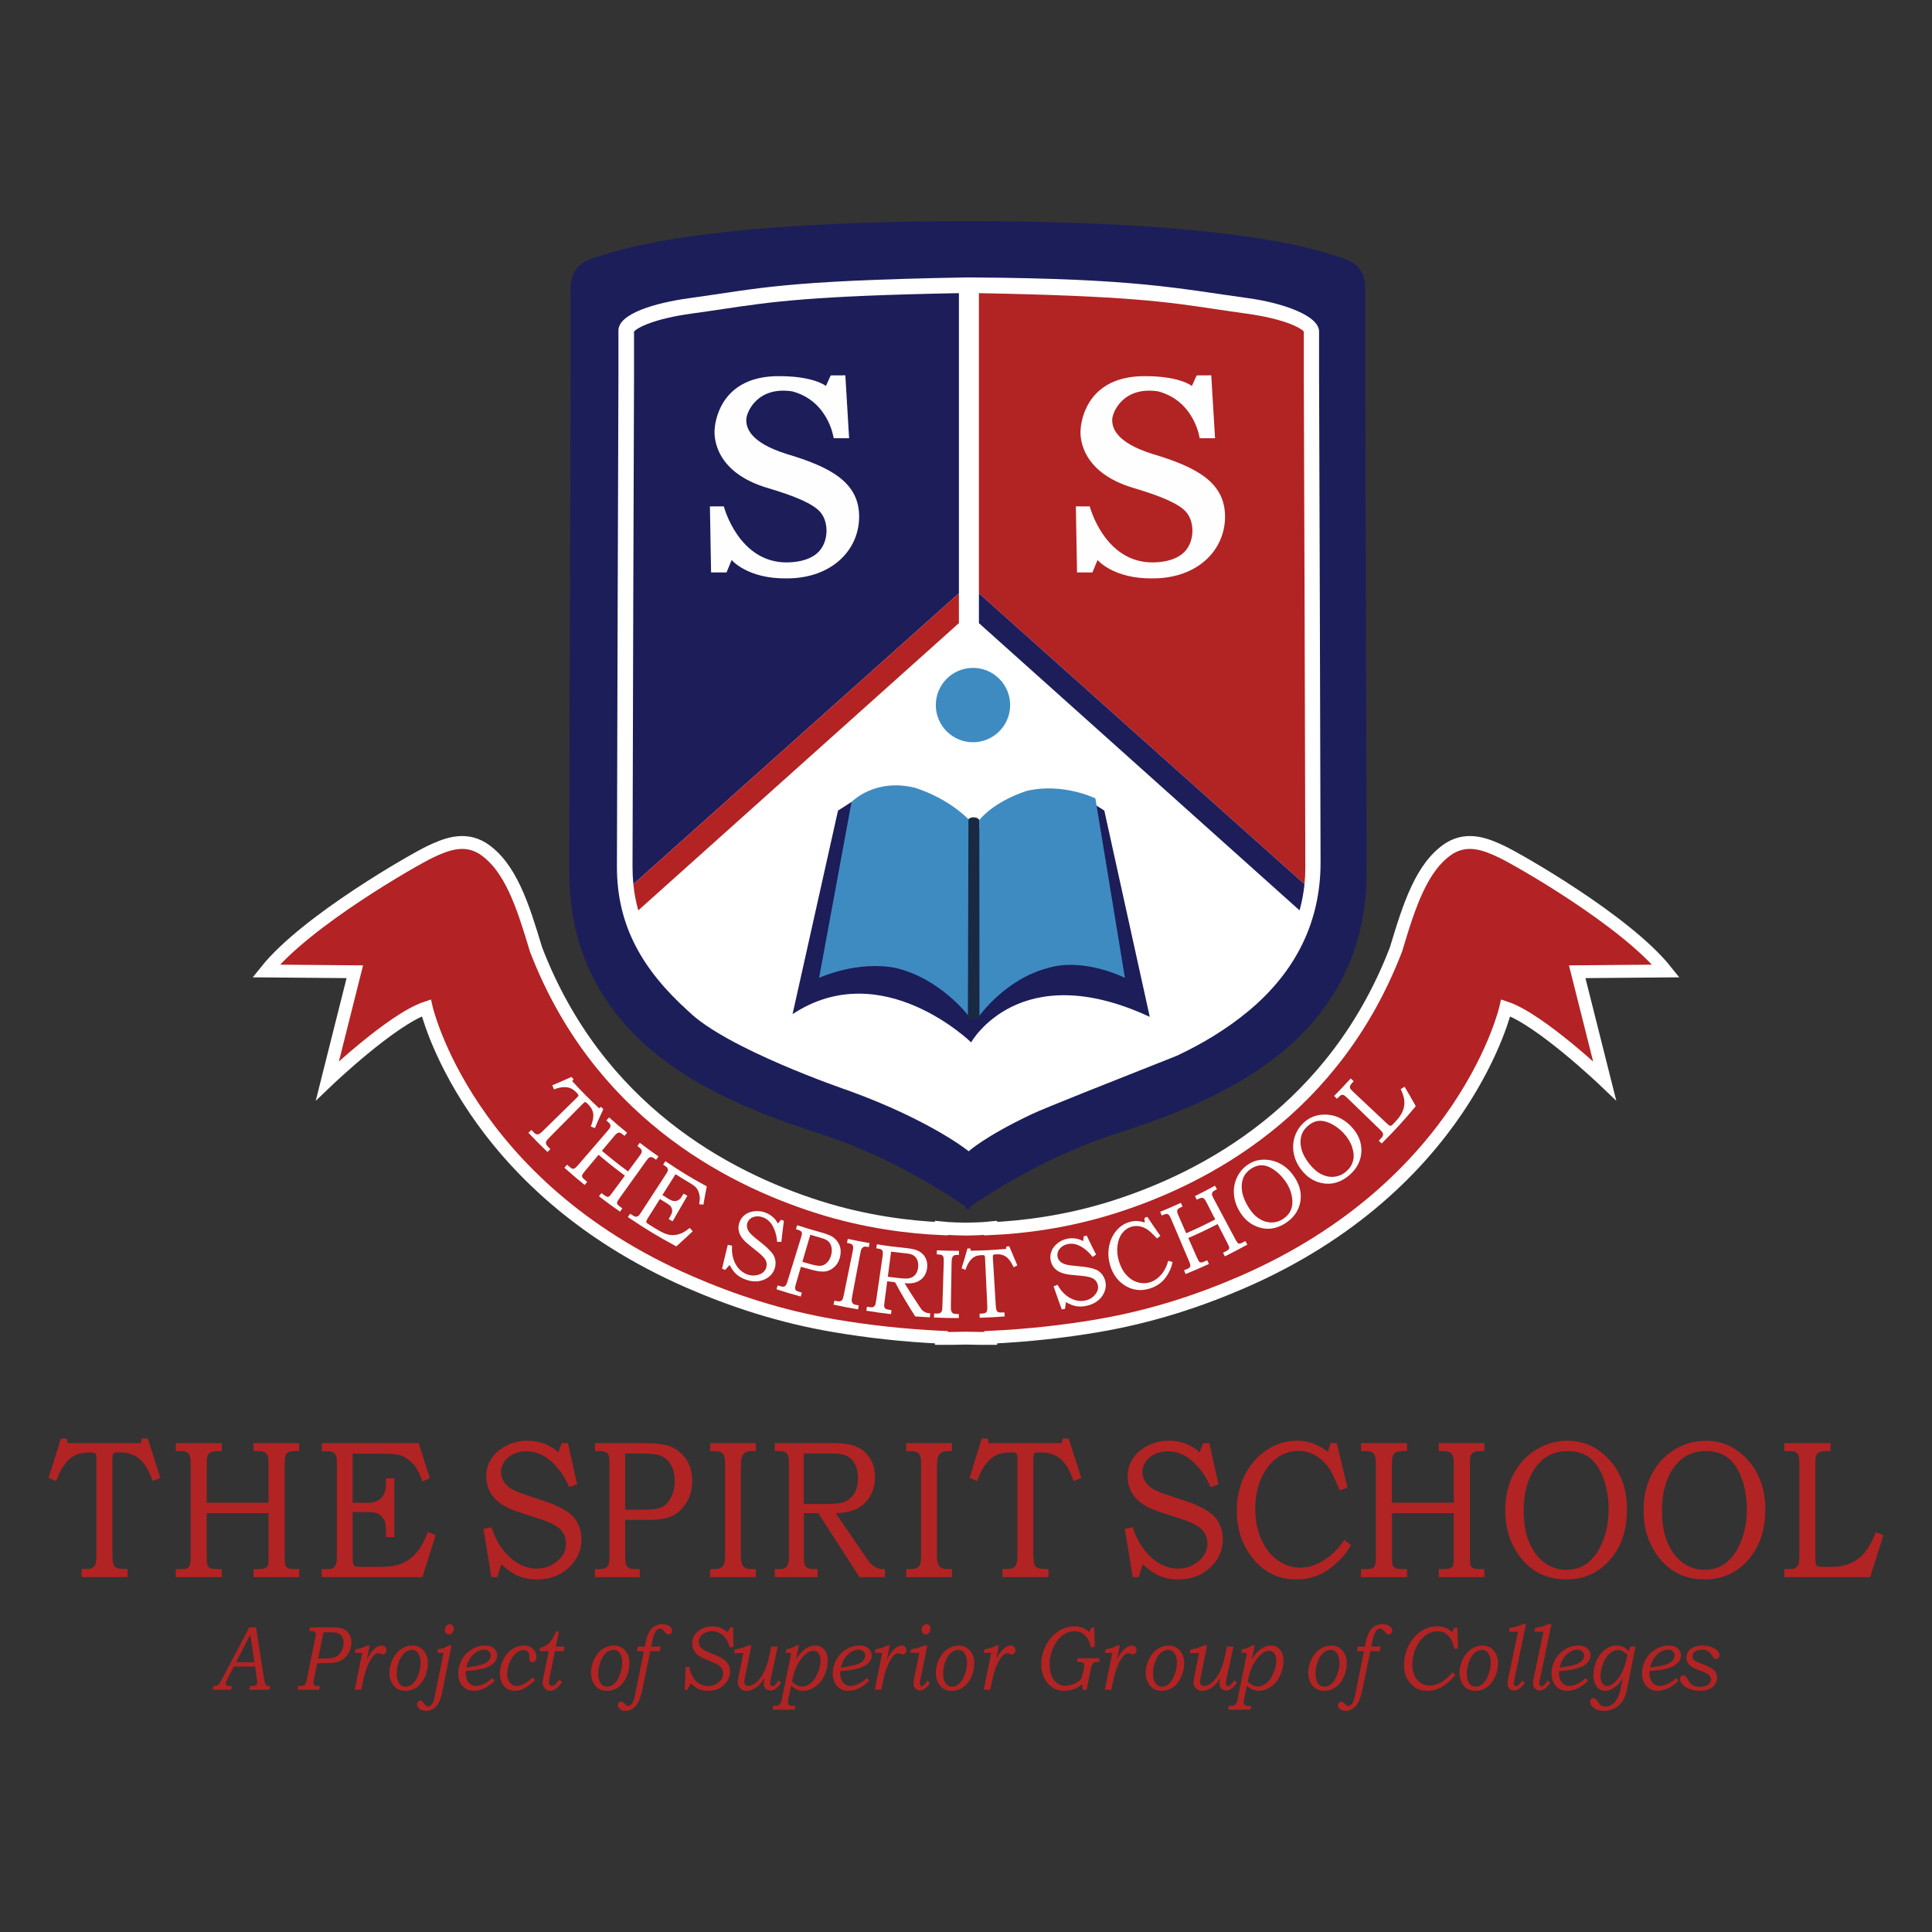<?xml version="1.0" encoding="utf-8"?>
<!-- Generator: Adobe Illustrator 16.0.0, SVG Export Plug-In . SVG Version: 6.00 Build 0)  -->
<!DOCTYPE svg PUBLIC "-//W3C//DTD SVG 1.1//EN" "http://www.w3.org/Graphics/SVG/1.1/DTD/svg11.dtd">
<svg version="1.1" id="Layer_1" xmlns="http://www.w3.org/2000/svg" xmlns:xlink="http://www.w3.org/1999/xlink" x="0px" y="0px"
	 width="150px" height="150px" viewBox="0 0 150 150" enable-background="new 0 0 150 150" xml:space="preserve">
<rect x="0" y="0" width="150" height="150" fill="#333333" stroke="none"/>
<g>
	<g>
		<path fill="#1C1E5A" d="M105.996,29.105c0,0,0-5.381,0-6.221c0-0.84,0.126-2.226-1.682-2.815
			c-1.793-0.584-7.824-2.872-28.968-2.899l0,0c-0.065,0-0.13,0-0.198,0c-0.065,0-0.127,0-0.194,0l0,0
			c-21.144,0.028-27.175,2.315-28.97,2.899c-1.807,0.59-1.683,1.975-1.683,2.815c0,0.84,0,6.221,0,6.221s-0.112,34.517-0.112,38.553
			c0,14.792,14.625,18.687,20.455,20.704c4.852,1.679,9.044,4.427,10.31,5.3v0.275c0,0,0.067-0.051,0.194-0.139
			c0.13,0.088,0.198,0.139,0.198,0.139v-0.275c1.266-0.873,5.458-3.621,10.311-5.3c5.825-2.017,20.45-5.911,20.45-20.704
			C106.107,63.622,105.996,29.105,105.996,29.105z"/>
		<path fill="#FFFFFF" d="M75.213,89.387c0,0-2.892-2.37-9.332-4.713c-0.41-0.136-9.473-3.26-12.417-6.146
			c-3.557-3.2-5.566-6.627-5.566-11.221c0-4.051,0.115-37.71,0.117-38.06v-3.589c0-1.315,2.884-2.151,5.51-2.51
			c5.433-0.743,7.083-1.355,21.489-1.608h0.396c12.894,0.083,16.054,0.865,21.49,1.608c2.626,0.359,5.513,1.334,5.513,2.595v3.504
			c0,0.35,0.115,33.68,0.115,37.73c0,4.596-1.931,8.459-5.566,11.494c-1.775,1.479-3.701,2.608-5.588,3.495
			c-5.108,2.024-10.199,4.033-11.271,4.538C76.378,88.275,75.213,89.387,75.213,89.387z"/>
		<g>
			<path fill="#1D1D5A" d="M74.449,22.76c-11.519,0.216-14.537,0.668-18.342,1.238c-0.756,0.112-1.535,0.229-2.419,0.35
				c-2.872,0.395-4.208,1.084-4.462,1.397v3.504c-0.002,0.314-0.117,34.041-0.117,38.058c0,0.456,0.021,0.903,0.065,1.34
				l25.276-22.582V22.76z"/>
			<path fill="#B32324" d="M74.449,48.38v-2.315L49.173,68.647c0.07,0.7,0.198,1.376,0.382,2.035L74.449,48.38z"/>
		</g>
		<g>
			<path fill="#B22323" d="M76.003,22.76c11.519,0.216,14.538,0.668,18.345,1.238c0.754,0.112,1.533,0.229,2.417,0.35
				c2.871,0.395,4.21,1.084,4.462,1.397v3.504c0.004,0.314,0.119,34.041,0.119,38.058c0,0.456-0.021,0.903-0.064,1.34L76.003,46.065
				V22.76z"/>
			<path fill="#1D1D5A" d="M76.003,48.38v-2.315l25.278,22.582c-0.072,0.7-0.199,1.376-0.383,2.035L76.003,48.38z"/>
		</g>
		<path fill="#FEFEFE" d="M94.041,29.141l0.295,4.881h-1.197c0,0-0.379-2.878-3.218-3.636c-2.753-0.419-3.571,1.661-3.571,2.207
			c0,0.547,0.191,1.724,3.109,2.647c3.51,1.038,5.653,2.242,5.653,4.875c0,2.591-2.121,4.791-5.61,4.791
			c-3.073,0.044-4.289-1.429-4.289-1.429l-0.396,0.967h-1.198l-0.09-5.128h1.079c0,0,1.133,4.385,4.917,4.35
			c1.093-0.019,1.807-0.293,2.269-0.667c0.975-0.78,1.007-2.449,0.292-3.254c-0.559-0.631-1.904-1.213-4.076-1.858
			c-4.368-1.295-4.127-4.287-4.116-4.496c0.015-0.358,0.264-4.007,4.643-4.182c2.991-0.077,4.001,0.757,4.001,0.757l0.372-0.82
			L94.041,29.141z"/>
		<path fill="#FEFEFE" d="M65.632,29.141l0.292,4.881h-1.198c0,0-0.379-2.878-3.214-3.636c-2.752-0.419-3.573,1.661-3.573,2.207
			c0,0.547,0.191,1.724,3.111,2.647c3.51,1.038,5.653,2.242,5.653,4.875c0,2.591-2.125,4.791-5.611,4.791
			c-3.074,0.044-4.288-1.429-4.288-1.429l-0.396,0.967h-1.2l-0.09-5.128h1.079c0,0,1.135,4.385,4.917,4.35
			c1.095-0.019,1.808-0.293,2.271-0.667c0.974-0.78,1.007-2.449,0.292-3.254c-0.561-0.631-1.905-1.213-4.077-1.858
			c-4.369-1.295-4.127-4.287-4.12-4.496c0.014-0.358,0.267-4.007,4.645-4.182c2.991-0.077,3.999,0.757,3.999,0.757l0.372-0.82
			L65.632,29.141z"/>
		<g>
			<circle fill="#3E8BC2" cx="75.542" cy="54.741" r="2.886"/>
			<path fill="#1C1D59" d="M85.74,62.935l-1.05-0.673l-9.29,2.157l-9.287-2.157l-1.051,0.673l-3.528,15.803
				c6.934-4.58,13.859,2.187,13.859,2.187H75.4c0,0,3.741-6.685,13.867-1.976L85.74,62.935z"/>
			<path fill="#192941" d="M76.043,78.856c0,0.209-0.206,0.347-0.473,0.347l0,0c-0.268,0-0.422-0.224-0.422-0.39l-0.062-14.979
				c0-0.208,0.216-0.377,0.483-0.377l0,0c0.267,0,0.483,0.113,0.483,0.321L76.043,78.856z"/>
			<path fill="#3E8BC2" d="M75.148,78.82c0,0-2.121-2.813-5.544-3.654c-3.027-0.631-6.01,0.756-6.01,0.756l2.52-13.66
				c0,0,1.808-1.89,4.958-1.091c2.691,0.882,4.119,2.439,4.119,2.439L75.148,78.82z"/>
			<path fill="#3E8BC2" d="M76.046,78.863c0,0,2.003-2.837,5.282-3.697c2.813-0.87,6.01,0.756,6.01,0.756l-2.291-13.934
				c0,0-2.5-1.237-5.317-0.588c-2.688,0.884-3.697,2.271-3.697,2.271L76.046,78.863z"/>
		</g>
		<path fill="#B32224" stroke="#FFFFFF" stroke-miterlimit="10" d="M129.344,75.388c-3.135-3.921-11.54-8.683-12.72-9.244
			c-1.177-0.559-2.63-1.178-4.091-0.28c-2.169,1.402-3.136,4.482-4.146,7.845c-4.762,12.384-14.683,17.706-21.908,20.003
			c-3.694,1.173-7.107,1.573-9.563,1.682v-0.055c0,0-0.704,0.076-1.916,0.089c-1.209-0.013-1.915-0.089-1.915-0.089v0.055
			c-2.457-0.108-5.869-0.509-9.563-1.682c-7.228-2.298-17.145-7.619-21.908-20.003c-1.01-3.362-1.975-6.443-4.149-7.845
			c-1.454-0.898-2.911-0.279-4.089,0.28c-1.176,0.561-9.583,5.323-12.72,9.244l6.892,0.058l-2.128,8.462c0,0,4.986-4.766,7.677-5.66
			c0,0,3.139,13.771,20.451,21.293c3.236,1.405,6.977,2.675,11.306,3.403c2.531,0.428,5.289,0.74,8.232,0.881v0.086
			c0.246,0,0.54,0,0.898,0c0.341-0.003,0.678-0.011,1.016-0.018c0.339,0.007,0.675,0.015,1.018,0.018c0.36,0,0.653,0,0.898,0v-0.086
			c2.943-0.141,5.699-0.453,8.232-0.881c4.329-0.729,8.066-1.998,11.306-3.403c17.313-7.521,20.451-21.293,20.451-21.293
			c2.688,0.895,7.677,5.66,7.677,5.66l-2.129-8.462L129.344,75.388z"/>
		<g>
			<g>
				<g>
					<path fill="#FFFFFF" d="M44.366,83.611c0.068,0.075,0.099,0.108,0.166,0.184c-0.043,0.055-0.065,0.083-0.105,0.145
						c0.812,0.878,1.23,1.303,2.089,2.108c0.058-0.043,0.086-0.066,0.143-0.11c0.072,0.069,0.108,0.105,0.182,0.172
						c-0.271,0.588-0.4,0.882-0.655,1.479c-0.128-0.049-0.191-0.078-0.317-0.129c0.162-0.405,0.226-0.739,0.186-1.003
						c-0.036-0.263-0.17-0.505-0.401-0.73c-0.097-0.094-0.155-0.144-0.184-0.154c-0.025-0.013-0.051-0.01-0.08,0.005
						c-0.025,0.011-0.09,0.068-0.195,0.172c-1.019,1.029-1.528,1.545-2.547,2.573c-0.123,0.125-0.198,0.213-0.226,0.271
						c-0.031,0.058-0.042,0.106-0.038,0.155c0.001,0.049,0.02,0.1,0.054,0.155c0.036,0.054,0.133,0.159,0.29,0.313
						c-0.088,0.091-0.131,0.136-0.22,0.224c-0.604-0.58-0.9-0.878-1.483-1.493c0.092-0.085,0.139-0.13,0.231-0.217
						c0.161,0.17,0.263,0.268,0.307,0.295c0.081,0.047,0.164,0.061,0.24,0.035c0.078-0.02,0.184-0.095,0.321-0.229
						c1.053-1.035,1.583-1.552,2.639-2.587c0.081-0.077,0.128-0.132,0.139-0.156c0.011-0.024,0.011-0.055,0.001-0.085
						c-0.013-0.031-0.048-0.076-0.113-0.145c-0.177-0.184-0.343-0.307-0.498-0.372c-0.157-0.064-0.343-0.09-0.559-0.079
						s-0.455,0.07-0.722,0.175c-0.052-0.13-0.079-0.194-0.13-0.322C43.48,84.008,43.778,83.878,44.366,83.611z"/>
					<path fill="#FFFFFF" d="M47.292,86.757c0.548,0.49,0.83,0.727,1.396,1.188c-0.08,0.1-0.119,0.146-0.198,0.245
						c-0.04-0.03-0.062-0.048-0.098-0.081c-0.115-0.092-0.202-0.147-0.271-0.164c-0.068-0.016-0.137-0.002-0.204,0.036
						c-0.051,0.029-0.136,0.114-0.251,0.251c-0.372,0.447-0.559,0.671-0.935,1.116c0.799,0.669,1.205,0.99,2.031,1.602
						c0.337-0.456,0.505-0.685,0.844-1.142c0.115-0.155,0.177-0.252,0.195-0.29c0.029-0.076,0.036-0.146,0.011-0.217
						c-0.021-0.066-0.083-0.139-0.18-0.211c-0.06-0.045-0.09-0.068-0.148-0.113c0.076-0.1,0.112-0.151,0.189-0.251
						c0.572,0.437,0.862,0.649,1.448,1.059c-0.072,0.104-0.108,0.155-0.181,0.26c-0.05-0.036-0.079-0.056-0.13-0.096
						c-0.104-0.068-0.188-0.109-0.249-0.115c-0.06-0.004-0.116,0.009-0.166,0.04c-0.047,0.032-0.123,0.119-0.228,0.263
						c-0.83,1.158-1.241,1.737-2.07,2.892c-0.116,0.162-0.181,0.271-0.188,0.33c-0.012,0.058,0.007,0.115,0.054,0.181
						c0.029,0.036,0.148,0.132,0.357,0.276c-0.074,0.103-0.108,0.156-0.181,0.258c-0.664-0.462-0.988-0.7-1.634-1.194
						c0.076-0.1,0.116-0.148,0.191-0.249c0.047,0.036,0.07,0.054,0.117,0.09c0.148,0.112,0.254,0.177,0.319,0.193
						c0.063,0.017,0.119,0.007,0.166-0.023c0.036-0.025,0.123-0.128,0.252-0.307c0.388-0.523,0.581-0.784,0.967-1.308
						c-0.833-0.617-1.241-0.943-2.045-1.618c-0.428,0.513-0.642,0.769-1.068,1.28c-0.13,0.152-0.198,0.257-0.213,0.314
						c-0.014,0.06,0,0.121,0.047,0.188c0.033,0.047,0.148,0.153,0.352,0.319c-0.08,0.098-0.119,0.145-0.201,0.243
						c-0.635-0.521-0.95-0.79-1.571-1.342c0.085-0.094,0.126-0.141,0.209-0.234c0.038,0.034,0.06,0.052,0.096,0.087
						c0.152,0.133,0.252,0.205,0.301,0.22c0.052,0.018,0.11,0.015,0.171-0.015c0.062-0.025,0.141-0.094,0.242-0.209
						c0.938-1.09,1.409-1.635,2.349-2.724c0.108-0.125,0.173-0.217,0.195-0.283c0.021-0.062,0.025-0.123,0.003-0.179
						c-0.018-0.056-0.072-0.123-0.159-0.202c-0.062-0.052-0.09-0.077-0.148-0.13C47.167,86.897,47.209,86.853,47.292,86.757z"/>
					<path fill="#FFFFFF" d="M51.661,90.155c1.259,0.846,1.901,1.237,3.214,1.955c-0.112,0.566-0.166,0.852-0.264,1.42
						c-0.131-0.015-0.195-0.021-0.325-0.034c0.04-0.235,0.054-0.426,0.04-0.585c-0.017-0.155-0.056-0.301-0.119-0.44
						c-0.062-0.137-0.139-0.248-0.231-0.335c-0.094-0.087-0.281-0.213-0.559-0.377c-0.39-0.232-0.584-0.349-0.967-0.594
						c-0.408,0.649-0.612,0.971-1.021,1.616c0.202,0.13,0.301,0.191,0.503,0.315c0.186,0.114,0.348,0.164,0.481,0.155
						c0.137-0.011,0.252-0.06,0.348-0.139c0.07-0.058,0.161-0.184,0.272-0.368c0.018-0.03,0.025-0.045,0.043-0.072
						c0.116,0.065,0.177,0.098,0.291,0.166c-0.46,0.794-0.687,1.192-1.146,1.986c-0.123-0.07-0.184-0.108-0.305-0.177
						c0.042-0.07,0.06-0.103,0.101-0.175c0.088-0.148,0.139-0.264,0.159-0.343c0.02-0.08,0.016-0.166-0.007-0.257
						c-0.021-0.095-0.06-0.173-0.114-0.234c-0.052-0.061-0.157-0.137-0.313-0.232c-0.202-0.124-0.307-0.189-0.507-0.315
						c-0.361,0.573-0.543,0.862-0.906,1.436c-0.094,0.149-0.144,0.245-0.149,0.285c-0.007,0.043,0,0.079,0.021,0.115
						c0.021,0.034,0.104,0.094,0.245,0.183c0.264,0.164,0.397,0.243,0.664,0.402c0.37,0.222,0.689,0.346,0.952,0.375
						c0.262,0.025,0.527-0.011,0.79-0.114c0.206-0.081,0.438-0.225,0.698-0.437c0.092,0.105,0.139,0.155,0.232,0.259
						c-0.503,0.476-0.757,0.71-1.273,1.176c-1.539-0.837-2.292-1.292-3.763-2.28c0.069-0.108,0.105-0.158,0.175-0.26
						c0.049,0.031,0.074,0.047,0.125,0.081c0.144,0.098,0.242,0.146,0.289,0.151c0.072,0.008,0.141-0.009,0.209-0.048
						c0.049-0.029,0.119-0.112,0.209-0.253c0.786-1.205,1.176-1.808,1.962-3.013c0.09-0.137,0.137-0.237,0.144-0.299
						c0.004-0.063-0.014-0.126-0.058-0.191c-0.021-0.036-0.13-0.115-0.317-0.245C51.556,90.311,51.592,90.258,51.661,90.155z"/>
					<path fill="#FFFFFF" d="M60.642,94.702c0.088,0.032,0.13,0.049,0.22,0.078c-0.083,0.654-0.125,0.98-0.196,1.634
						c-0.132,0-0.199,0-0.332,0c-0.036-0.492-0.163-0.916-0.368-1.27c-0.173-0.294-0.404-0.502-0.7-0.619
						c-0.179-0.07-0.354-0.099-0.527-0.085c-0.169,0.015-0.317,0.063-0.44,0.148c-0.119,0.083-0.202,0.188-0.254,0.307
						c-0.045,0.104-0.06,0.224-0.049,0.347c0.015,0.126,0.062,0.25,0.145,0.375c0.083,0.124,0.242,0.285,0.471,0.476
						c0.289,0.238,0.435,0.357,0.73,0.588c0.09,0.074,0.216,0.193,0.379,0.357c0.166,0.166,0.285,0.317,0.361,0.462
						c0.072,0.145,0.117,0.303,0.13,0.478c0.011,0.176-0.013,0.353-0.072,0.529c-0.133,0.393-0.415,0.682-0.852,0.858
						c-0.433,0.175-0.923,0.166-1.452-0.04c-0.272-0.103-0.498-0.241-0.68-0.407c-0.18-0.166-0.35-0.4-0.509-0.707
						c-0.141,0.158-0.209,0.234-0.35,0.39c-0.098-0.04-0.145-0.058-0.238-0.102c0.173-0.743,0.263-1.11,0.447-1.851
						c0.133,0.025,0.198,0.042,0.332,0.068c-0.029,0.365,0.003,0.7,0.094,1c0.094,0.301,0.231,0.559,0.413,0.765
						c0.186,0.209,0.398,0.358,0.64,0.452c0.327,0.125,0.649,0.132,0.969,0.015c0.265-0.096,0.44-0.263,0.521-0.496
						c0.076-0.213,0.068-0.415-0.027-0.603s-0.309-0.407-0.633-0.663c-0.289-0.229-0.43-0.343-0.711-0.574
						c-0.395-0.321-0.631-0.637-0.718-0.934c-0.087-0.293-0.065-0.581,0.06-0.862c0.095-0.221,0.243-0.397,0.438-0.534
						s0.437-0.22,0.722-0.245c0.287-0.031,0.57,0.009,0.848,0.12c0.231,0.093,0.437,0.224,0.617,0.399
						c0.13,0.122,0.234,0.269,0.317,0.437C60.492,94.877,60.541,94.819,60.642,94.702z"/>
					<path fill="#FFFFFF" d="M61.895,95.126c0.682,0.221,1.021,0.325,1.71,0.515c0.523,0.143,0.876,0.272,1.053,0.398
						c0.224,0.153,0.397,0.36,0.511,0.62c0.113,0.264,0.133,0.564,0.056,0.909c-0.065,0.296-0.188,0.538-0.368,0.722
						c-0.213,0.224-0.451,0.359-0.706,0.411c-0.254,0.055-0.626,0.021-1.116-0.111c-0.339-0.091-0.509-0.141-0.852-0.238
						c-0.151,0.512-0.227,0.771-0.375,1.288c-0.058,0.188-0.083,0.313-0.078,0.367c0.009,0.08,0.032,0.14,0.074,0.181
						c0.04,0.04,0.137,0.083,0.285,0.123c0.067,0.021,0.101,0.03,0.166,0.05c-0.033,0.119-0.051,0.181-0.083,0.302
						c-0.759-0.209-1.136-0.323-1.887-0.564c0.036-0.121,0.058-0.181,0.094-0.3c0.047,0.015,0.068,0.021,0.115,0.036
						c0.159,0.051,0.272,0.07,0.339,0.062c0.065-0.009,0.121-0.038,0.166-0.089c0.043-0.048,0.09-0.156,0.141-0.319
						c0.422-1.363,0.631-2.045,1.053-3.412c0.051-0.157,0.072-0.267,0.065-0.328c-0.003-0.062-0.027-0.112-0.07-0.155
						c-0.045-0.04-0.139-0.083-0.289-0.13c-0.042-0.015-0.062-0.02-0.103-0.034C61.835,95.311,61.855,95.247,61.895,95.126z
						 M62.911,95.867c-0.244,0.841-0.37,1.262-0.615,2.102c0.283,0.083,0.426,0.123,0.714,0.202
						c0.361,0.098,0.624,0.126,0.787,0.094c0.162-0.032,0.313-0.126,0.451-0.274c0.137-0.149,0.234-0.343,0.289-0.575
						c0.065-0.256,0.06-0.481-0.005-0.676c-0.063-0.199-0.18-0.351-0.345-0.457c-0.115-0.073-0.357-0.156-0.725-0.258
						C63.241,95.963,63.132,95.933,62.911,95.867z"/>
					<path fill="#FFFFFF" d="M65.824,96.186c0.674,0.144,1.01,0.211,1.688,0.328c-0.021,0.124-0.032,0.184-0.054,0.309
						c-0.051-0.008-0.076-0.013-0.13-0.023c-0.123-0.021-0.217-0.017-0.278,0.011c-0.065,0.03-0.116,0.079-0.155,0.146
						c-0.04,0.068-0.078,0.209-0.115,0.419c-0.249,1.323-0.375,1.983-0.625,3.308c-0.03,0.166-0.04,0.287-0.021,0.361
						c0.018,0.075,0.052,0.137,0.101,0.177c0.05,0.043,0.148,0.079,0.292,0.103c0.058,0.013,0.087,0.015,0.145,0.025
						c-0.021,0.124-0.033,0.184-0.054,0.309c-0.761-0.13-1.144-0.204-1.905-0.368c0.029-0.123,0.042-0.185,0.069-0.311
						c0.063,0.015,0.094,0.021,0.155,0.036c0.139,0.029,0.24,0.032,0.303,0.013c0.065-0.023,0.119-0.063,0.157-0.119
						c0.038-0.056,0.076-0.175,0.112-0.355c0.274-1.348,0.413-2.021,0.688-3.373c0.04-0.188,0.052-0.317,0.043-0.39
						c-0.011-0.068-0.04-0.124-0.084-0.166c-0.045-0.039-0.132-0.072-0.256-0.101c-0.056-0.011-0.084-0.017-0.141-0.03
						C65.782,96.371,65.796,96.31,65.824,96.186z"/>
					<path fill="#FFFFFF" d="M68.085,96.607c0.915,0.146,1.375,0.203,2.296,0.297c0.437,0.044,0.763,0.123,0.979,0.246
						c0.216,0.126,0.38,0.292,0.49,0.497c0.108,0.21,0.155,0.444,0.141,0.709c-0.018,0.271-0.094,0.507-0.229,0.709
						c-0.137,0.206-0.33,0.357-0.573,0.462c-0.244,0.102-0.563,0.137-0.955,0.104c0.438,0.718,0.667,1.077,1.144,1.786
						c0.094,0.147,0.161,0.238,0.191,0.274c0.08,0.081,0.163,0.144,0.252,0.188c0.09,0.047,0.191,0.072,0.307,0.079
						c0.038,0,0.054,0,0.09,0.004c-0.007,0.126-0.009,0.189-0.015,0.313c-0.461-0.021-0.69-0.036-1.149-0.07
						c-0.666-1.052-0.979-1.582-1.564-2.653c-0.242-0.027-0.364-0.043-0.607-0.074c-0.083,0.637-0.125,0.958-0.208,1.597
						c-0.023,0.177-0.033,0.292-0.027,0.335c0.013,0.087,0.049,0.153,0.103,0.195c0.054,0.041,0.166,0.072,0.335,0.094
						c0.05,0.007,0.076,0.011,0.13,0.017c-0.016,0.126-0.023,0.186-0.038,0.312c-0.767-0.09-1.152-0.143-1.917-0.265
						c0.018-0.125,0.03-0.185,0.048-0.309c0.07,0.011,0.103,0.015,0.171,0.025c0.126,0.021,0.215,0.024,0.264,0.014
						c0.047-0.011,0.09-0.036,0.13-0.071c0.04-0.04,0.072-0.093,0.095-0.155c0.009-0.027,0.031-0.151,0.067-0.372
						c0.195-1.354,0.292-2.031,0.491-3.382c0.021-0.153,0.021-0.262,0.007-0.33c-0.018-0.072-0.043-0.123-0.087-0.157
						c-0.043-0.034-0.119-0.06-0.231-0.081c-0.074-0.011-0.11-0.015-0.184-0.025C68.057,96.793,68.064,96.731,68.085,96.607z
						 M69.184,97.179c-0.103,0.779-0.152,1.169-0.254,1.948c0.388,0.051,0.584,0.072,0.972,0.112
						c0.33,0.036,0.563,0.036,0.698,0.003c0.195-0.043,0.355-0.139,0.476-0.29c0.121-0.149,0.193-0.349,0.209-0.596
						c0.017-0.209-0.007-0.388-0.072-0.537c-0.065-0.147-0.159-0.262-0.285-0.349c-0.123-0.081-0.315-0.133-0.574-0.158
						C69.886,97.264,69.651,97.236,69.184,97.179z"/>
					<path fill="#FFFFFF" d="M72.741,97.074c0.685,0.029,1.03,0.036,1.713,0.04c0,0.126,0,0.191,0,0.317
						c-0.052,0-0.081-0.004-0.133-0.004c-0.125,0-0.215,0.019-0.272,0.058c-0.058,0.04-0.098,0.094-0.125,0.17
						c-0.027,0.074-0.042,0.217-0.045,0.433c-0.022,1.344-0.033,2.017-0.054,3.364c-0.004,0.17,0.009,0.29,0.04,0.36
						c0.029,0.072,0.074,0.121,0.13,0.155c0.054,0.036,0.155,0.053,0.301,0.053c0.06,0.002,0.088,0.002,0.146,0.002
						c0,0.124,0,0.186,0,0.312c-0.772,0-1.158-0.011-1.93-0.043c0.004-0.127,0.007-0.188,0.013-0.314
						c0.063,0.004,0.096,0.004,0.159,0.008c0.141,0.007,0.242-0.008,0.301-0.04c0.062-0.032,0.104-0.077,0.13-0.141
						c0.029-0.064,0.049-0.186,0.051-0.368c0.045-1.376,0.065-2.065,0.106-3.441c0.005-0.194-0.002-0.324-0.023-0.394
						c-0.02-0.064-0.058-0.115-0.112-0.149c-0.051-0.032-0.137-0.049-0.267-0.054c-0.056-0.004-0.083-0.006-0.143-0.009
						C72.732,97.264,72.735,97.2,72.741,97.074z"/>
					<path fill="#FFFFFF" d="M75.112,96.934c0.09,0,0.137,0,0.227-0.002c0.012,0.07,0.019,0.104,0.033,0.175
						c1.1-0.021,1.648-0.05,2.745-0.144c0.004-0.072,0.007-0.108,0.011-0.181c0.09-0.007,0.141-0.011,0.23-0.02
						c0.246,0.593,0.372,0.889,0.628,1.48c-0.111,0.058-0.169,0.087-0.285,0.147c-0.184-0.393-0.379-0.663-0.584-0.812
						c-0.206-0.147-0.458-0.213-0.758-0.194c-0.126,0.011-0.198,0.02-0.22,0.034c-0.025,0.013-0.04,0.03-0.047,0.06
						c-0.008,0.028-0.008,0.115,0,0.264c0.09,1.446,0.133,2.17,0.22,3.614c0.011,0.173,0.029,0.289,0.051,0.347
						c0.018,0.06,0.047,0.103,0.083,0.133c0.036,0.031,0.083,0.051,0.141,0.062c0.062,0.011,0.194,0.011,0.396-0.004
						c0.011,0.127,0.015,0.188,0.021,0.314c-0.775,0.058-1.161,0.079-1.94,0.103c-0.004-0.124-0.007-0.186-0.011-0.313
						c0.213-0.01,0.343-0.023,0.39-0.038c0.079-0.025,0.141-0.079,0.173-0.148c0.032-0.071,0.043-0.203,0.036-0.389
						c-0.068-1.481-0.104-2.221-0.17-3.696c-0.007-0.113-0.014-0.183-0.024-0.208c-0.011-0.024-0.033-0.047-0.058-0.056
						c-0.029-0.015-0.083-0.018-0.17-0.015c-0.234,0.012-0.422,0.049-0.563,0.125c-0.138,0.072-0.271,0.194-0.394,0.362
						c-0.123,0.172-0.23,0.388-0.316,0.655c-0.119-0.044-0.181-0.067-0.3-0.116C74.848,97.859,74.94,97.551,75.112,96.934z"/>
					<path fill="#FFFFFF" d="M84.142,95.984c0.09-0.02,0.137-0.028,0.228-0.052c0.285,0.594,0.433,0.886,0.732,1.476
						c-0.112,0.07-0.166,0.106-0.278,0.179c-0.299-0.394-0.635-0.679-1.003-0.862c-0.303-0.151-0.605-0.198-0.912-0.134
						c-0.188,0.036-0.347,0.106-0.48,0.213c-0.133,0.104-0.227,0.228-0.281,0.36c-0.051,0.142-0.064,0.27-0.043,0.397
						c0.021,0.115,0.072,0.222,0.147,0.319c0.083,0.097,0.191,0.175,0.325,0.232c0.137,0.062,0.354,0.112,0.646,0.145
						c0.368,0.041,0.556,0.062,0.927,0.096c0.116,0.011,0.285,0.041,0.509,0.088c0.228,0.051,0.408,0.115,0.552,0.193
						c0.142,0.081,0.264,0.189,0.368,0.33c0.104,0.139,0.181,0.299,0.231,0.479c0.101,0.404,0.025,0.794-0.238,1.184
						c-0.264,0.382-0.675,0.639-1.223,0.758c-0.282,0.061-0.545,0.068-0.783,0.028s-0.509-0.145-0.805-0.313
						c-0.032,0.209-0.043,0.31-0.075,0.521c-0.102,0.016-0.152,0.024-0.253,0.041c-0.26-0.716-0.386-1.075-0.635-1.793
						c0.119-0.051,0.184-0.074,0.307-0.123c0.173,0.321,0.382,0.583,0.62,0.785c0.242,0.204,0.494,0.341,0.762,0.413
						c0.263,0.075,0.522,0.083,0.769,0.03c0.339-0.072,0.613-0.247,0.812-0.518c0.169-0.224,0.22-0.458,0.162-0.699
						c-0.054-0.221-0.173-0.383-0.354-0.487c-0.184-0.106-0.479-0.174-0.888-0.213c-0.36-0.032-0.541-0.049-0.898-0.087
						c-0.501-0.058-0.865-0.191-1.097-0.392c-0.234-0.2-0.375-0.452-0.426-0.756c-0.039-0.235-0.014-0.465,0.072-0.685
						c0.083-0.223,0.238-0.421,0.458-0.601c0.221-0.183,0.477-0.302,0.766-0.361c0.241-0.051,0.483-0.051,0.729-0.002
						c0.173,0.033,0.339,0.096,0.501,0.191C84.112,96.216,84.124,96.137,84.142,95.984z"/>
					<path fill="#FFFFFF" d="M88.854,94.56c0.086-0.034,0.129-0.05,0.22-0.086c0.4,0.595,0.603,0.891,1.014,1.477
						c-0.102,0.082-0.151,0.125-0.256,0.204c-0.304-0.313-0.517-0.524-0.646-0.622c-0.209-0.16-0.433-0.266-0.674-0.317
						c-0.242-0.053-0.477-0.038-0.715,0.041c-0.277,0.094-0.505,0.262-0.688,0.511c-0.185,0.247-0.296,0.561-0.347,0.938
						c-0.051,0.383-0.019,0.781,0.108,1.2c0.126,0.431,0.317,0.793,0.58,1.082c0.264,0.29,0.563,0.483,0.898,0.573
						c0.336,0.096,0.668,0.087,0.992-0.023c0.303-0.103,0.585-0.301,0.834-0.595c0.245-0.292,0.422-0.645,0.522-1.052
						c0.138,0.036,0.202,0.056,0.339,0.09c-0.05,0.268-0.133,0.509-0.237,0.718c-0.163,0.336-0.368,0.615-0.606,0.832
						c-0.242,0.215-0.534,0.384-0.873,0.496c-0.75,0.251-1.457,0.149-2.093-0.294c-0.522-0.366-0.865-0.892-1.05-1.553
						c-0.137-0.491-0.154-0.96-0.068-1.411c0.087-0.451,0.264-0.844,0.53-1.176c0.271-0.336,0.592-0.566,0.978-0.692
						c0.206-0.069,0.408-0.104,0.61-0.102c0.198,0.004,0.415,0.043,0.649,0.119C88.864,94.772,88.864,94.702,88.854,94.56z"/>
					<path fill="#FFFFFF" d="M90.076,94.084c0.646-0.264,0.967-0.404,1.605-0.696c0.054,0.115,0.079,0.171,0.133,0.285
						c-0.047,0.021-0.064,0.032-0.111,0.052c-0.126,0.058-0.213,0.112-0.256,0.162c-0.044,0.053-0.059,0.119-0.051,0.197
						c0.004,0.058,0.043,0.171,0.115,0.333c0.234,0.534,0.35,0.8,0.588,1.333c0.909-0.403,1.36-0.616,2.251-1.073
						c-0.26-0.507-0.386-0.759-0.646-1.264c-0.09-0.172-0.151-0.274-0.177-0.304c-0.051-0.061-0.111-0.101-0.184-0.107
						c-0.069-0.012-0.159,0.011-0.264,0.064c-0.065,0.032-0.101,0.047-0.162,0.079c-0.058-0.111-0.083-0.168-0.141-0.281
						c0.627-0.309,0.938-0.473,1.551-0.808c0.062,0.107,0.09,0.166,0.155,0.275c-0.058,0.027-0.087,0.045-0.141,0.074
						c-0.108,0.062-0.181,0.115-0.209,0.168c-0.033,0.052-0.044,0.106-0.036,0.164c0.007,0.058,0.05,0.166,0.133,0.324
						c0.671,1.256,1.007,1.882,1.674,3.139c0.095,0.173,0.163,0.279,0.21,0.315c0.043,0.034,0.108,0.046,0.184,0.031
						c0.043-0.009,0.181-0.07,0.396-0.191c0.062,0.112,0.091,0.166,0.152,0.277c-0.693,0.379-1.043,0.563-1.75,0.913
						c-0.058-0.113-0.083-0.17-0.141-0.283c0.054-0.027,0.079-0.04,0.13-0.063c0.162-0.083,0.264-0.144,0.307-0.194
						c0.04-0.051,0.058-0.104,0.047-0.159c-0.007-0.045-0.062-0.166-0.162-0.366c-0.296-0.578-0.444-0.863-0.74-1.444
						c-0.901,0.462-1.356,0.678-2.276,1.082c0.271,0.609,0.404,0.916,0.675,1.526c0.079,0.18,0.145,0.29,0.188,0.328
						c0.047,0.04,0.108,0.054,0.185,0.043c0.054-0.007,0.194-0.062,0.422-0.166c0.051,0.114,0.079,0.17,0.13,0.285
						c-0.718,0.328-1.079,0.485-1.812,0.783c-0.047-0.115-0.068-0.175-0.118-0.291c0.047-0.02,0.068-0.026,0.115-0.047
						c0.173-0.071,0.281-0.128,0.317-0.166c0.036-0.037,0.054-0.088,0.054-0.154c0.004-0.067-0.025-0.168-0.086-0.309
						c-0.56-1.324-0.845-1.99-1.407-3.313c-0.065-0.15-0.119-0.251-0.162-0.298c-0.047-0.051-0.098-0.079-0.155-0.088
						c-0.058-0.01-0.138,0.009-0.245,0.052c-0.065,0.029-0.098,0.042-0.166,0.068C90.145,94.257,90.123,94.201,90.076,94.084z"/>
					<path fill="#FFFFFF" d="M96.927,90.394c0.354-0.231,0.732-0.349,1.144-0.357c0.447-0.009,0.869,0.083,1.267,0.281
						c0.396,0.198,0.754,0.502,1.061,0.922c0.476,0.646,0.671,1.318,0.566,2.019c-0.112,0.699-0.498,1.276-1.144,1.699
						c-0.726,0.471-1.473,0.566-2.205,0.29c-0.599-0.226-1.063-0.644-1.406-1.246c-0.257-0.445-0.39-0.898-0.411-1.356
						c-0.025-0.46,0.068-0.886,0.267-1.286S96.552,90.639,96.927,90.394z M97.146,90.732c-0.292,0.191-0.498,0.426-0.613,0.709
						c-0.119,0.283-0.155,0.613-0.108,0.99c0.047,0.375,0.199,0.784,0.459,1.223c0.248,0.417,0.526,0.732,0.837,0.938
						c0.313,0.209,0.635,0.313,0.963,0.32c0.328,0.008,0.642-0.083,0.931-0.271c0.288-0.188,0.498-0.433,0.617-0.729
						c0.119-0.292,0.141-0.646,0.061-1.054c-0.075-0.405-0.248-0.799-0.516-1.176c-0.274-0.382-0.588-0.684-0.941-0.911
						c-0.307-0.194-0.595-0.296-0.869-0.301C97.691,90.466,97.421,90.552,97.146,90.732z"/>
					<path fill="#FFFFFF" d="M101.292,87.1c0.324-0.283,0.692-0.454,1.107-0.525c0.443-0.073,0.88-0.045,1.302,0.096
						c0.426,0.14,0.819,0.394,1.184,0.766c0.556,0.577,0.837,1.219,0.815,1.937c-0.021,0.717-0.339,1.35-0.935,1.865
						c-0.671,0.577-1.407,0.779-2.175,0.609c-0.628-0.137-1.147-0.49-1.566-1.04c-0.313-0.41-0.505-0.843-0.584-1.297
						c-0.083-0.455-0.043-0.894,0.104-1.32C100.696,87.76,100.945,87.399,101.292,87.1z M101.555,87.406
						c-0.271,0.232-0.443,0.496-0.526,0.797c-0.083,0.302-0.079,0.636,0.015,1.003c0.094,0.372,0.299,0.758,0.613,1.154
						c0.303,0.383,0.62,0.659,0.956,0.819c0.339,0.162,0.678,0.224,1.006,0.181c0.332-0.04,0.636-0.177,0.902-0.408
						c0.267-0.23,0.443-0.501,0.526-0.815c0.087-0.312,0.065-0.665-0.064-1.063c-0.13-0.397-0.354-0.762-0.668-1.101
						c-0.32-0.339-0.674-0.597-1.061-0.772c-0.328-0.151-0.635-0.205-0.909-0.173C102.067,87.06,101.808,87.188,101.555,87.406z"/>
					<path fill="#FFFFFF" d="M103.579,85.09c0.522-0.528,0.782-0.799,1.288-1.356c0.094,0.089,0.141,0.129,0.234,0.213
						c-0.051,0.051-0.072,0.08-0.119,0.13c-0.094,0.102-0.148,0.181-0.166,0.238c-0.019,0.062-0.015,0.117,0.004,0.173
						c0.021,0.055,0.082,0.129,0.18,0.221c1.061,0.999,1.595,1.497,2.655,2.496c0.123,0.113,0.198,0.179,0.231,0.191
						c0.043,0.018,0.09,0.015,0.141-0.007c0.036-0.017,0.111-0.089,0.23-0.217c0.076-0.087,0.115-0.128,0.194-0.213
						c0.225-0.249,0.383-0.498,0.473-0.743c0.094-0.245,0.127-0.498,0.108-0.749c-0.021-0.25-0.115-0.554-0.281-0.905
						c0.119-0.074,0.181-0.11,0.3-0.189c0.356,0.599,0.53,0.898,0.869,1.512c-1.021,1.216-1.551,1.793-2.647,2.896
						c-0.091-0.09-0.134-0.135-0.225-0.224c0.047-0.047,0.072-0.072,0.123-0.12c0.112-0.117,0.181-0.206,0.198-0.266
						c0.021-0.058,0.019-0.122-0.007-0.189c-0.021-0.066-0.09-0.151-0.202-0.262c-1.018-0.988-1.529-1.482-2.551-2.471
						c-0.13-0.126-0.224-0.202-0.285-0.228c-0.061-0.023-0.118-0.028-0.173-0.011c-0.054,0.017-0.134,0.081-0.245,0.191
						c-0.043,0.043-0.062,0.064-0.108,0.108C103.712,85.224,103.669,85.179,103.579,85.09z"/>
				</g>
			</g>
		</g>
	</g>
	<g>
		<g>
			<g>
				<g>
					<path fill="#B22323" d="M19.352,126.35h0.523l0.635,4.047c0.029,0.166,0.058,0.28,0.086,0.34
						c0.031,0.061,0.072,0.101,0.117,0.126c0.045,0.021,0.139,0.036,0.272,0.038l-0.054,0.292H19.35l0.071-0.292h0.173
						c0.141,0,0.238-0.027,0.294-0.08c0.056-0.052,0.083-0.124,0.083-0.22c0-0.051-0.007-0.128-0.02-0.236l-0.148-0.974h-1.647
						l-0.561,1.093c-0.045,0.09-0.068,0.168-0.068,0.231c0,0.061,0.021,0.105,0.065,0.137c0.043,0.032,0.13,0.049,0.267,0.049h0.144
						l-0.062,0.292h-1.439l0.061-0.292c0.139-0.006,0.236-0.019,0.294-0.044c0.06-0.023,0.11-0.063,0.157-0.117
						c0.043-0.05,0.119-0.177,0.222-0.375L19.352,126.35z M19.754,129.052l-0.319-2.15l-1.1,2.15H19.754z"/>
					<path fill="#B22323" d="M24.078,126.35h1.811c0.357,0,0.627,0.045,0.812,0.137c0.18,0.09,0.325,0.226,0.429,0.406
						c0.103,0.178,0.155,0.386,0.155,0.626c0,0.301-0.08,0.582-0.234,0.846c-0.155,0.262-0.368,0.46-0.639,0.59
						c-0.236,0.115-0.619,0.173-1.147,0.173h-0.633l-0.265,1.306c-0.022,0.094-0.033,0.17-0.033,0.226
						c0,0.049,0.015,0.094,0.04,0.134c0.027,0.038,0.061,0.064,0.104,0.081c0.047,0.019,0.126,0.027,0.244,0.027h0.117l-0.056,0.292
						h-1.69l0.06-0.292h0.131c0.177,0,0.3-0.033,0.37-0.1c0.072-0.068,0.128-0.204,0.169-0.407l0.647-3.209
						c0.027-0.128,0.04-0.219,0.04-0.262c0-0.068-0.014-0.13-0.045-0.177s-0.07-0.077-0.114-0.092
						c-0.036-0.011-0.149-0.013-0.339-0.013L24.078,126.35z M25.12,126.735l-0.415,2.029h0.471c0.381,0,0.637-0.023,0.771-0.074
						c0.206-0.068,0.379-0.209,0.52-0.422c0.139-0.213,0.209-0.456,0.209-0.73c0-0.196-0.047-0.362-0.135-0.492
						s-0.206-0.217-0.35-0.264c-0.094-0.03-0.276-0.047-0.544-0.047H25.12z"/>
					<path fill="#B22323" d="M28.713,127.758l-0.229,1.088c0.119-0.249,0.249-0.455,0.392-0.62c0.139-0.163,0.285-0.289,0.431-0.376
						c0.106-0.061,0.214-0.092,0.323-0.092s0.198,0.036,0.267,0.104c0.068,0.07,0.103,0.157,0.103,0.257
						c0,0.09-0.027,0.167-0.083,0.234c-0.059,0.068-0.117,0.103-0.182,0.103c-0.043,0-0.104-0.017-0.182-0.049
						c-0.081-0.034-0.143-0.049-0.189-0.049c-0.175,0-0.357,0.143-0.548,0.432c-0.26,0.388-0.474,0.979-0.638,1.776l-0.132,0.626
						h-0.503l0.577-2.859h-0.577l0.062-0.283c0.193-0.028,0.354-0.064,0.483-0.106c0.13-0.043,0.263-0.104,0.4-0.186H28.713z"/>
					<path fill="#B22323" d="M32.018,127.758c0.35,0,0.639,0.128,0.864,0.385c0.229,0.254,0.341,0.579,0.341,0.97
						c0,0.394-0.083,0.764-0.242,1.109c-0.163,0.345-0.374,0.608-0.635,0.788c-0.26,0.174-0.548,0.266-0.862,0.266
						c-0.264,0-0.482-0.054-0.657-0.164c-0.173-0.108-0.315-0.274-0.426-0.496c-0.112-0.222-0.166-0.464-0.166-0.726
						c0-0.373,0.085-0.73,0.253-1.076c0.167-0.341,0.386-0.604,0.653-0.785C31.408,127.849,31.7,127.758,32.018,127.758z
						 M31.991,128.096c-0.2,0-0.384,0.068-0.558,0.209c-0.173,0.141-0.323,0.364-0.447,0.675c-0.123,0.31-0.184,0.638-0.184,0.984
						c0,0.278,0.06,0.513,0.177,0.703c0.119,0.189,0.291,0.285,0.516,0.285c0.188,0,0.364-0.07,0.534-0.211
						c0.166-0.139,0.314-0.368,0.44-0.688c0.126-0.319,0.189-0.643,0.189-0.969c0-0.198-0.031-0.375-0.092-0.53
						c-0.061-0.159-0.141-0.274-0.242-0.349C32.222,128.132,32.109,128.096,31.991,128.096z"/>
					<path fill="#B22323" d="M35.059,127.758l-0.729,3.642c-0.02,0.102-0.063,0.257-0.126,0.462
						c-0.065,0.209-0.142,0.374-0.234,0.494c-0.133,0.17-0.269,0.289-0.413,0.363c-0.144,0.075-0.314,0.111-0.51,0.111
						c-0.186,0-0.343-0.051-0.473-0.153c-0.13-0.104-0.195-0.22-0.195-0.35c0-0.085,0.023-0.155,0.072-0.21
						c0.045-0.052,0.104-0.079,0.177-0.079c0.05,0,0.094,0.015,0.137,0.042c0.042,0.026,0.09,0.083,0.145,0.167
						c0.07,0.1,0.126,0.165,0.173,0.199c0.047,0.03,0.097,0.043,0.151,0.043c0.072,0,0.143-0.025,0.211-0.079
						c0.067-0.053,0.125-0.138,0.179-0.253c0.05-0.115,0.097-0.294,0.143-0.535l0.666-3.292h-0.48l0.051-0.285
						c0.213-0.036,0.364-0.07,0.458-0.104c0.09-0.031,0.216-0.092,0.377-0.183H35.059z M34.925,126.097
						c0.09,0,0.162,0.032,0.222,0.101c0.06,0.065,0.088,0.152,0.088,0.257c0,0.122-0.036,0.228-0.112,0.313
						c-0.072,0.087-0.162,0.13-0.26,0.13c-0.094,0-0.169-0.036-0.234-0.108c-0.065-0.068-0.096-0.155-0.096-0.254
						c0-0.117,0.038-0.22,0.117-0.307C34.73,126.14,34.821,126.097,34.925,126.097z"/>
					<path fill="#B22323" d="M38.237,130.274l0.173,0.224c-0.26,0.258-0.53,0.451-0.81,0.582c-0.279,0.132-0.554,0.195-0.821,0.195
						c-0.36,0-0.651-0.125-0.871-0.373c-0.218-0.249-0.33-0.577-0.33-0.992c0-0.368,0.09-0.718,0.272-1.05s0.437-0.599,0.763-0.801
						c0.328-0.202,0.674-0.302,1.048-0.302c0.297,0,0.528,0.076,0.694,0.229c0.166,0.151,0.251,0.332,0.251,0.541
						c0,0.122-0.035,0.252-0.11,0.386c-0.072,0.138-0.195,0.264-0.368,0.379c-0.173,0.115-0.422,0.209-0.75,0.289
						c-0.328,0.075-0.729,0.126-1.207,0.154c-0.013,0.091-0.017,0.159-0.017,0.204c0,0.186,0.035,0.349,0.105,0.491
						c0.066,0.142,0.166,0.258,0.292,0.344c0.126,0.083,0.26,0.125,0.397,0.125c0.175,0,0.379-0.055,0.613-0.161
						C37.795,130.635,38.021,130.479,38.237,130.274z M36.206,129.463c0.469-0.058,0.808-0.116,1.017-0.17
						c0.339-0.092,0.568-0.202,0.693-0.332c0.123-0.126,0.184-0.267,0.184-0.422c0-0.128-0.045-0.238-0.137-0.328
						c-0.092-0.087-0.22-0.13-0.39-0.13c-0.177,0-0.364,0.058-0.563,0.177c-0.196,0.119-0.364,0.281-0.503,0.483
						C36.368,128.946,36.269,129.188,36.206,129.463z"/>
					<path fill="#B22323" d="M41.35,130.242l0.184,0.207c-0.541,0.55-1.059,0.826-1.553,0.826c-0.233,0-0.437-0.054-0.615-0.164
						c-0.173-0.112-0.314-0.271-0.411-0.477c-0.101-0.205-0.15-0.439-0.15-0.696c0-0.373,0.088-0.733,0.265-1.082
						c0.175-0.348,0.408-0.618,0.693-0.812c0.289-0.191,0.595-0.287,0.916-0.287c0.281,0,0.516,0.085,0.698,0.262
						c0.182,0.171,0.274,0.371,0.274,0.592c0,0.145-0.027,0.256-0.084,0.33c-0.058,0.077-0.13,0.115-0.224,0.115
						c-0.072,0-0.13-0.03-0.179-0.088c-0.049-0.062-0.074-0.134-0.074-0.217l0.004-0.112l0.001-0.118
						c0-0.11-0.041-0.208-0.124-0.293c-0.08-0.079-0.186-0.119-0.314-0.119c-0.191,0-0.384,0.076-0.577,0.233
						c-0.195,0.156-0.359,0.388-0.495,0.699c-0.137,0.313-0.204,0.626-0.204,0.943c0,0.175,0.031,0.332,0.096,0.47
						c0.061,0.141,0.151,0.248,0.265,0.328c0.114,0.075,0.232,0.115,0.355,0.115c0.106,0,0.227-0.021,0.357-0.065
						c0.13-0.041,0.258-0.103,0.382-0.18C40.964,130.573,41.134,130.435,41.35,130.242z"/>
					<path fill="#B22323" d="M43.392,126.669l-0.234,1.17h0.674l-0.06,0.355h-0.687l-0.408,2.033
						c-0.036,0.181-0.052,0.307-0.052,0.382c0,0.089,0.02,0.159,0.062,0.213c0.042,0.051,0.095,0.078,0.16,0.078
						c0.047,0,0.094-0.013,0.141-0.034c0.065-0.033,0.126-0.08,0.191-0.148c0.033-0.032,0.116-0.141,0.246-0.317l0.209,0.195
						c-0.186,0.263-0.346,0.439-0.487,0.537c-0.139,0.096-0.283,0.143-0.433,0.143c-0.169,0-0.309-0.063-0.418-0.186
						c-0.108-0.125-0.164-0.27-0.164-0.438c0-0.11,0.013-0.229,0.042-0.359l0.422-2.098h-0.71l0.061-0.265
						c0.209-0.055,0.375-0.127,0.505-0.215c0.128-0.089,0.252-0.215,0.37-0.379c0.117-0.168,0.231-0.388,0.341-0.667H43.392z"/>
					<path fill="#B22323" d="M47.667,127.758c0.35,0,0.639,0.128,0.866,0.385c0.228,0.254,0.339,0.579,0.339,0.97
						c0,0.394-0.082,0.764-0.242,1.109c-0.163,0.345-0.374,0.608-0.633,0.788c-0.262,0.174-0.55,0.266-0.864,0.266
						c-0.264,0-0.482-0.054-0.657-0.164c-0.173-0.108-0.314-0.274-0.426-0.496s-0.164-0.464-0.164-0.726
						c0-0.373,0.085-0.73,0.25-1.076c0.168-0.341,0.386-0.604,0.653-0.785C47.057,127.849,47.35,127.758,47.667,127.758z
						 M47.638,128.096c-0.198,0-0.382,0.068-0.558,0.209c-0.171,0.141-0.321,0.364-0.445,0.675c-0.123,0.31-0.184,0.638-0.184,0.984
						c0,0.278,0.058,0.513,0.177,0.703c0.119,0.189,0.292,0.285,0.516,0.285c0.188,0,0.366-0.07,0.534-0.211
						c0.166-0.139,0.314-0.368,0.44-0.688c0.126-0.319,0.188-0.643,0.188-0.969c0-0.198-0.029-0.375-0.09-0.53
						c-0.062-0.159-0.141-0.274-0.242-0.349C47.873,128.132,47.761,128.096,47.638,128.096z"/>
					<path fill="#B22323" d="M51.291,127.839l-0.076,0.361h-0.73l-0.604,2.947c-0.056,0.274-0.134,0.545-0.236,0.82
						c-0.105,0.274-0.252,0.487-0.444,0.637c-0.189,0.151-0.4,0.226-0.628,0.226c-0.184,0-0.328-0.043-0.437-0.137
						c-0.112-0.089-0.166-0.188-0.166-0.296c0-0.078,0.025-0.143,0.072-0.197c0.051-0.054,0.11-0.083,0.181-0.083
						c0.083,0,0.177,0.055,0.274,0.155c0.072,0.07,0.125,0.119,0.159,0.138c0.036,0.021,0.069,0.032,0.105,0.032
						c0.119,0,0.224-0.062,0.315-0.181c0.09-0.122,0.175-0.379,0.247-0.771l0.664-3.29h-0.538l0.065-0.361h0.548l0.068-0.341
						c0.098-0.492,0.258-0.852,0.476-1.071c0.22-0.218,0.501-0.33,0.843-0.33c0.23,0,0.413,0.054,0.541,0.162
						c0.13,0.108,0.193,0.226,0.193,0.354c0,0.076-0.025,0.143-0.08,0.202c-0.054,0.058-0.115,0.087-0.188,0.087
						c-0.05,0-0.095-0.015-0.135-0.04c-0.052-0.032-0.112-0.088-0.178-0.173c-0.078-0.098-0.141-0.162-0.191-0.193
						c-0.05-0.034-0.103-0.05-0.159-0.05c-0.068,0-0.137,0.023-0.202,0.066s-0.121,0.104-0.169,0.186
						c-0.047,0.081-0.098,0.213-0.157,0.392c-0.027,0.087-0.056,0.204-0.085,0.358l-0.083,0.392H51.291z"/>
					<path fill="#B22323" d="M56.693,126.35h0.228l0.023,1.533h-0.299c-0.078-0.345-0.236-0.639-0.477-0.877
						c-0.24-0.238-0.539-0.359-0.896-0.359c-0.2,0-0.38,0.04-0.541,0.121c-0.159,0.083-0.279,0.186-0.361,0.317
						c-0.083,0.13-0.126,0.26-0.126,0.388c0,0.11,0.027,0.215,0.079,0.311c0.054,0.096,0.145,0.188,0.269,0.276
						c0.124,0.086,0.344,0.192,0.658,0.313c0.458,0.184,0.77,0.336,0.938,0.458c0.169,0.123,0.292,0.264,0.377,0.424
						c0.081,0.159,0.125,0.33,0.125,0.515c0,0.249-0.074,0.494-0.216,0.732c-0.145,0.237-0.343,0.425-0.599,0.566
						c-0.254,0.137-0.554,0.207-0.895,0.207c-0.274,0-0.512-0.043-0.714-0.128c-0.204-0.087-0.418-0.236-0.635-0.451l-0.264,0.496
						h-0.202l0.065-1.775h0.292c0.076,0.464,0.245,0.828,0.505,1.088c0.26,0.264,0.577,0.394,0.949,0.394
						c0.343,0,0.631-0.108,0.87-0.321c0.198-0.177,0.296-0.394,0.296-0.649c0-0.155-0.04-0.292-0.116-0.409
						c-0.077-0.117-0.212-0.229-0.404-0.337c-0.108-0.059-0.368-0.166-0.776-0.329c-0.386-0.155-0.653-0.313-0.801-0.479
						c-0.207-0.234-0.31-0.496-0.31-0.786c0-0.217,0.063-0.43,0.191-0.632c0.126-0.203,0.313-0.368,0.556-0.498
						c0.246-0.128,0.521-0.19,0.826-0.19c0.228,0,0.437,0.036,0.621,0.108c0.188,0.071,0.374,0.19,0.559,0.35L56.693,126.35z"/>
					<path fill="#B22323" d="M59.878,127.839h0.509l-0.552,2.538c-0.025,0.113-0.04,0.226-0.04,0.336
						c0,0.063,0.018,0.109,0.049,0.147c0.031,0.034,0.07,0.055,0.117,0.055c0.054,0,0.112-0.027,0.175-0.082
						c0.11-0.094,0.217-0.22,0.312-0.375l0.199,0.193c-0.155,0.222-0.296,0.375-0.428,0.465c-0.131,0.089-0.265,0.136-0.406,0.136
						c-0.155,0-0.278-0.054-0.375-0.159c-0.094-0.101-0.139-0.23-0.139-0.386c0-0.098,0.02-0.245,0.06-0.451
						c-0.094,0.174-0.188,0.311-0.278,0.415c-0.173,0.202-0.357,0.352-0.55,0.453c-0.193,0.103-0.377,0.151-0.55,0.151
						c-0.141,0-0.264-0.027-0.368-0.083c-0.101-0.056-0.184-0.136-0.243-0.24c-0.06-0.104-0.088-0.211-0.088-0.32
						c0-0.108,0.021-0.264,0.061-0.464l0.372-1.824h-0.73l0.068-0.292c0.177-0.015,0.339-0.043,0.482-0.083
						c0.141-0.041,0.321-0.111,0.544-0.211h0.26l-0.526,2.583c-0.022,0.104-0.033,0.179-0.033,0.222
						c0,0.104,0.031,0.187,0.086,0.249c0.058,0.062,0.134,0.094,0.22,0.094c0.198,0,0.4-0.09,0.61-0.271
						c0.267-0.227,0.483-0.518,0.646-0.876c0.163-0.357,0.285-0.726,0.364-1.111L59.878,127.839z"/>
					<path fill="#B22323" d="M62.028,127.758l-0.22,1.081c0.159-0.264,0.321-0.472,0.483-0.624c0.162-0.155,0.328-0.268,0.501-0.343
						c0.171-0.076,0.339-0.114,0.508-0.114c0.283,0,0.514,0.106,0.696,0.317c0.181,0.211,0.271,0.504,0.271,0.871
						c0,0.404-0.09,0.792-0.274,1.164c-0.18,0.371-0.422,0.658-0.722,0.86c-0.299,0.203-0.606,0.305-0.92,0.305
						c-0.361,0-0.667-0.136-0.918-0.408l-0.222,1.025c-0.022,0.117-0.035,0.211-0.035,0.283c0,0.058,0.013,0.104,0.04,0.147
						c0.025,0.04,0.063,0.072,0.117,0.09c0.05,0.023,0.13,0.035,0.236,0.035h0.191l-0.056,0.294h-1.735l0.058-0.294
						c0.148,0.003,0.252-0.002,0.311-0.017c0.076-0.019,0.137-0.045,0.182-0.085c0.045-0.041,0.084-0.103,0.115-0.179
						c0.025-0.058,0.052-0.155,0.081-0.296l0.716-3.539h-0.437l0.052-0.29c0.26-0.023,0.52-0.121,0.776-0.285H62.028z
						 M61.491,130.547c0.119,0.128,0.252,0.226,0.393,0.29c0.137,0.068,0.271,0.102,0.395,0.102c0.211,0,0.424-0.082,0.639-0.246
						c0.214-0.162,0.4-0.416,0.554-0.765c0.155-0.343,0.232-0.688,0.232-1.035c0-0.224-0.052-0.4-0.155-0.532
						c-0.103-0.132-0.229-0.196-0.382-0.196c-0.139,0-0.279,0.041-0.424,0.119c-0.148,0.081-0.31,0.229-0.491,0.447
						c-0.177,0.216-0.332,0.475-0.458,0.765C61.668,129.785,61.567,130.137,61.491,130.547z"/>
					<path fill="#B22323" d="M67.313,130.274l0.173,0.224c-0.26,0.258-0.529,0.451-0.808,0.582
						c-0.282,0.132-0.556,0.195-0.823,0.195c-0.361,0-0.649-0.125-0.873-0.373c-0.216-0.249-0.328-0.577-0.328-0.992
						c0-0.368,0.092-0.718,0.274-1.05c0.181-0.332,0.437-0.599,0.763-0.801s0.675-0.302,1.048-0.302
						c0.296,0,0.527,0.076,0.696,0.229c0.166,0.151,0.247,0.332,0.247,0.541c0,0.122-0.034,0.252-0.11,0.386
						c-0.072,0.138-0.195,0.264-0.368,0.379c-0.173,0.115-0.422,0.209-0.75,0.289c-0.329,0.075-0.729,0.126-1.205,0.154
						c-0.013,0.091-0.018,0.159-0.018,0.204c0,0.186,0.034,0.349,0.104,0.491c0.069,0.142,0.166,0.258,0.292,0.344
						c0.126,0.083,0.26,0.125,0.396,0.125c0.177,0,0.379-0.055,0.613-0.161C66.872,130.635,67.097,130.479,67.313,130.274z
						 M65.284,129.463c0.467-0.058,0.806-0.116,1.016-0.17c0.339-0.092,0.57-0.202,0.692-0.332c0.123-0.126,0.184-0.267,0.184-0.422
						c0-0.128-0.045-0.238-0.135-0.328c-0.092-0.087-0.222-0.13-0.391-0.13c-0.177,0-0.365,0.058-0.563,0.177
						c-0.197,0.119-0.364,0.281-0.501,0.483C65.445,128.946,65.346,129.188,65.284,129.463z"/>
					<path fill="#B22323" d="M69.088,127.758l-0.227,1.088c0.119-0.249,0.249-0.455,0.389-0.62c0.141-0.163,0.285-0.289,0.433-0.376
						c0.108-0.061,0.213-0.092,0.325-0.092c0.108,0,0.197,0.036,0.263,0.104c0.072,0.07,0.105,0.157,0.105,0.257
						c0,0.09-0.029,0.167-0.085,0.234c-0.056,0.068-0.117,0.103-0.18,0.103c-0.042,0-0.103-0.017-0.183-0.049
						c-0.081-0.034-0.144-0.049-0.191-0.049c-0.171,0-0.357,0.143-0.548,0.432c-0.26,0.388-0.473,0.979-0.639,1.776l-0.13,0.626
						h-0.503l0.577-2.859h-0.577l0.061-0.283c0.193-0.028,0.352-0.064,0.485-0.106c0.13-0.043,0.263-0.104,0.398-0.186H69.088z"/>
					<path fill="#B22323" d="M72,127.758l-0.552,2.708c-0.021,0.097-0.036,0.177-0.036,0.232c0,0.068,0.015,0.122,0.043,0.16
						c0.032,0.04,0.068,0.058,0.112,0.058c0.05,0,0.101-0.021,0.148-0.068c0.076-0.068,0.169-0.194,0.285-0.379l0.197,0.195
						c-0.11,0.184-0.236,0.328-0.379,0.433s-0.279,0.155-0.406,0.155c-0.139,0-0.254-0.056-0.35-0.166
						c-0.094-0.11-0.141-0.238-0.141-0.384c0-0.102,0.018-0.229,0.054-0.385l0.402-1.993h-0.702l0.061-0.292
						c0.173-0.009,0.332-0.034,0.475-0.074c0.143-0.036,0.317-0.104,0.521-0.2H72z M71.94,126.097c0.088,0,0.163,0.032,0.22,0.101
						c0.06,0.065,0.088,0.152,0.088,0.257c0,0.122-0.036,0.228-0.112,0.313c-0.076,0.087-0.164,0.13-0.262,0.13
						c-0.09,0-0.167-0.036-0.232-0.108c-0.063-0.068-0.094-0.155-0.094-0.254c0-0.117,0.038-0.22,0.115-0.307
						C71.744,126.14,71.835,126.097,71.94,126.097z"/>
					<path fill="#B22323" d="M74.438,127.758c0.35,0,0.638,0.128,0.861,0.385c0.23,0.254,0.343,0.579,0.343,0.97
						c0,0.394-0.08,0.764-0.242,1.109c-0.162,0.345-0.375,0.608-0.634,0.788c-0.26,0.174-0.548,0.266-0.862,0.266
						c-0.263,0-0.483-0.054-0.656-0.164c-0.173-0.108-0.314-0.274-0.426-0.496s-0.166-0.464-0.166-0.726
						c0-0.373,0.085-0.73,0.252-1.076c0.166-0.341,0.386-0.604,0.653-0.785C73.829,127.849,74.121,127.758,74.438,127.758z
						 M74.41,128.096c-0.199,0-0.383,0.068-0.558,0.209c-0.173,0.141-0.321,0.364-0.444,0.675c-0.125,0.31-0.186,0.638-0.186,0.984
						c0,0.278,0.06,0.513,0.177,0.703c0.119,0.189,0.289,0.285,0.514,0.285c0.189,0,0.366-0.07,0.536-0.211
						c0.167-0.139,0.314-0.368,0.44-0.688c0.125-0.319,0.187-0.643,0.187-0.969c0-0.198-0.029-0.375-0.089-0.53
						c-0.062-0.159-0.145-0.274-0.242-0.349C74.64,128.132,74.53,128.096,74.41,128.096z"/>
					<path fill="#B22323" d="M77.551,127.758l-0.228,1.088c0.119-0.249,0.249-0.455,0.39-0.62c0.141-0.163,0.285-0.289,0.433-0.376
						c0.108-0.061,0.213-0.092,0.325-0.092c0.108,0,0.194,0.036,0.264,0.104c0.071,0.07,0.104,0.157,0.104,0.257
						c0,0.09-0.029,0.167-0.083,0.234c-0.058,0.068-0.119,0.103-0.181,0.103c-0.047,0-0.104-0.017-0.184-0.049
						c-0.08-0.034-0.145-0.049-0.191-0.049c-0.173,0-0.357,0.143-0.545,0.432c-0.264,0.388-0.477,0.979-0.642,1.776l-0.134,0.626
						h-0.502l0.577-2.859h-0.577l0.062-0.283c0.195-0.028,0.354-0.064,0.483-0.106c0.13-0.043,0.268-0.104,0.4-0.186H77.551z"/>
					<path fill="#B22323" d="M84.957,126.373L85,127.864l-0.299,0.032c-0.08-0.396-0.231-0.703-0.459-0.921
						c-0.227-0.221-0.497-0.329-0.814-0.329c-0.329,0-0.639,0.108-0.928,0.323c-0.292,0.215-0.53,0.53-0.725,0.949
						c-0.188,0.418-0.285,0.858-0.285,1.323c0,0.336,0.054,0.628,0.158,0.87c0.102,0.241,0.249,0.433,0.437,0.569
						c0.188,0.134,0.383,0.202,0.589,0.202c0.173,0,0.354-0.028,0.541-0.088c0.188-0.057,0.35-0.132,0.483-0.226
						c0.104-0.068,0.18-0.146,0.234-0.231c0.054-0.083,0.097-0.216,0.133-0.398l0.091-0.435c0.018-0.094,0.028-0.162,0.028-0.209
						c0-0.053-0.014-0.098-0.039-0.141c-0.029-0.042-0.062-0.072-0.104-0.091c-0.044-0.018-0.123-0.025-0.238-0.025h-0.198
						l0.061-0.292h1.718l-0.058,0.292h-0.13c-0.116,0-0.198,0.015-0.257,0.044c-0.054,0.03-0.101,0.079-0.137,0.145
						c-0.036,0.064-0.072,0.188-0.108,0.367l-0.332,1.597h-0.296l-0.058-0.435c-0.162,0.158-0.364,0.285-0.605,0.379
						c-0.242,0.092-0.502,0.139-0.779,0.139c-0.351,0-0.649-0.083-0.898-0.247c-0.274-0.181-0.49-0.426-0.649-0.736
						c-0.159-0.312-0.238-0.663-0.238-1.05c0-0.522,0.119-1.017,0.354-1.482c0.238-0.465,0.556-0.83,0.956-1.097
						s0.826-0.396,1.288-0.396c0.23,0,0.437,0.032,0.609,0.101c0.17,0.068,0.34,0.183,0.502,0.343l0.18-0.337H84.957z"/>
					<path fill="#B22323" d="M86.952,127.758l-0.231,1.088c0.119-0.249,0.253-0.455,0.394-0.62c0.141-0.163,0.285-0.289,0.433-0.376
						c0.104-0.061,0.213-0.092,0.321-0.092c0.112,0,0.198,0.036,0.267,0.104c0.069,0.07,0.105,0.157,0.105,0.257
						c0,0.09-0.029,0.167-0.087,0.234c-0.055,0.068-0.115,0.103-0.181,0.103c-0.043,0-0.104-0.017-0.181-0.049
						c-0.079-0.034-0.144-0.049-0.19-0.049c-0.174,0-0.357,0.143-0.549,0.432c-0.26,0.388-0.473,0.979-0.639,1.776l-0.133,0.626
						h-0.502l0.577-2.859h-0.577l0.062-0.283c0.194-0.028,0.354-0.064,0.483-0.106c0.13-0.043,0.264-0.104,0.4-0.186H86.952z"/>
					<path fill="#B22323" d="M90.736,127.758c0.35,0,0.639,0.128,0.865,0.385c0.228,0.254,0.34,0.579,0.34,0.97
						c0,0.394-0.083,0.764-0.246,1.109c-0.158,0.345-0.367,0.608-0.631,0.788c-0.26,0.174-0.549,0.266-0.862,0.266
						c-0.264,0-0.483-0.054-0.656-0.164c-0.174-0.108-0.317-0.274-0.426-0.496c-0.112-0.222-0.166-0.464-0.166-0.726
						c0-0.373,0.083-0.73,0.253-1.076c0.165-0.341,0.386-0.604,0.652-0.785C90.127,127.849,90.419,127.758,90.736,127.758z
						 M90.707,128.096c-0.198,0-0.382,0.068-0.556,0.209c-0.173,0.141-0.324,0.364-0.447,0.675c-0.122,0.31-0.184,0.638-0.184,0.984
						c0,0.278,0.058,0.513,0.177,0.703c0.119,0.189,0.292,0.285,0.516,0.285c0.188,0,0.364-0.07,0.534-0.211
						c0.166-0.139,0.313-0.368,0.44-0.688c0.126-0.319,0.188-0.643,0.188-0.969c0-0.198-0.029-0.375-0.091-0.53
						c-0.062-0.159-0.141-0.274-0.245-0.349C90.938,128.132,90.83,128.096,90.707,128.096z"/>
					<path fill="#B22323" d="M95.26,127.839h0.509l-0.552,2.538c-0.029,0.113-0.04,0.226-0.04,0.336
						c0,0.063,0.019,0.109,0.051,0.147c0.028,0.034,0.068,0.055,0.115,0.055c0.055,0,0.112-0.027,0.177-0.082
						c0.108-0.094,0.213-0.22,0.311-0.375l0.198,0.193c-0.155,0.222-0.296,0.375-0.426,0.465c-0.134,0.089-0.267,0.136-0.407,0.136
						c-0.155,0-0.278-0.054-0.372-0.159c-0.098-0.101-0.141-0.23-0.141-0.386c0-0.098,0.019-0.245,0.058-0.451
						c-0.094,0.174-0.184,0.311-0.277,0.415c-0.174,0.202-0.357,0.352-0.549,0.453c-0.194,0.103-0.379,0.151-0.552,0.151
						c-0.141,0-0.264-0.027-0.368-0.083s-0.184-0.136-0.241-0.24s-0.091-0.211-0.091-0.32c0-0.108,0.022-0.264,0.062-0.464
						l0.372-1.824h-0.729l0.068-0.292c0.177-0.015,0.335-0.043,0.479-0.083c0.141-0.041,0.321-0.111,0.545-0.211h0.26l-0.526,2.583
						c-0.019,0.104-0.033,0.179-0.033,0.222c0,0.104,0.033,0.187,0.087,0.249c0.058,0.062,0.134,0.094,0.224,0.094
						c0.194,0,0.396-0.09,0.606-0.271c0.267-0.227,0.483-0.518,0.646-0.876c0.166-0.357,0.285-0.726,0.364-1.111L95.26,127.839z"/>
					<path fill="#B22323" d="M97.414,127.758l-0.224,1.081c0.158-0.264,0.32-0.472,0.483-0.624c0.162-0.155,0.328-0.268,0.501-0.343
						c0.173-0.076,0.343-0.114,0.509-0.114c0.285,0,0.516,0.106,0.696,0.317s0.271,0.504,0.271,0.871
						c0,0.404-0.09,0.792-0.274,1.164c-0.181,0.371-0.422,0.658-0.722,0.86c-0.299,0.203-0.605,0.305-0.92,0.305
						c-0.36,0-0.667-0.136-0.916-0.408l-0.22,1.025c-0.025,0.117-0.036,0.211-0.036,0.283c0,0.058,0.015,0.104,0.039,0.147
						c0.025,0.04,0.062,0.072,0.116,0.09c0.054,0.023,0.13,0.035,0.237,0.035h0.191l-0.058,0.294h-1.735l0.058-0.294
						c0.151,0.003,0.253-0.002,0.311-0.017c0.076-0.019,0.137-0.045,0.184-0.085c0.044-0.041,0.083-0.103,0.116-0.179
						c0.025-0.058,0.05-0.155,0.079-0.296l0.714-3.539h-0.433l0.051-0.29c0.263-0.023,0.52-0.121,0.775-0.285H97.414z
						 M96.876,130.547c0.119,0.128,0.249,0.226,0.39,0.29c0.141,0.068,0.271,0.102,0.396,0.102c0.21,0,0.423-0.082,0.639-0.246
						c0.217-0.162,0.4-0.416,0.556-0.765c0.151-0.343,0.231-0.688,0.231-1.035c0-0.224-0.055-0.4-0.155-0.532
						c-0.104-0.132-0.231-0.196-0.386-0.196c-0.138,0-0.278,0.041-0.426,0.119c-0.145,0.081-0.307,0.229-0.483,0.447
						c-0.181,0.216-0.336,0.475-0.462,0.765C97.049,129.785,96.948,130.137,96.876,130.547z"/>
					<path fill="#B22323" d="M103.355,127.758c0.35,0,0.639,0.128,0.865,0.385c0.228,0.254,0.34,0.579,0.34,0.97
						c0,0.394-0.08,0.764-0.242,1.109c-0.162,0.345-0.371,0.608-0.635,0.788c-0.26,0.174-0.545,0.266-0.858,0.266
						c-0.268,0-0.483-0.054-0.66-0.164c-0.174-0.108-0.314-0.274-0.426-0.496c-0.108-0.222-0.166-0.464-0.166-0.726
						c0-0.373,0.083-0.73,0.252-1.076c0.17-0.341,0.387-0.604,0.653-0.785C102.745,127.849,103.041,127.758,103.355,127.758z
						 M103.326,128.096c-0.194,0-0.382,0.068-0.556,0.209c-0.173,0.141-0.32,0.364-0.447,0.675c-0.122,0.31-0.184,0.638-0.184,0.984
						c0,0.278,0.058,0.513,0.177,0.703c0.119,0.189,0.292,0.285,0.516,0.285c0.188,0,0.368-0.07,0.534-0.211
						c0.169-0.139,0.313-0.368,0.44-0.688c0.126-0.319,0.19-0.643,0.19-0.969c0-0.198-0.032-0.375-0.094-0.53
						c-0.062-0.159-0.141-0.274-0.241-0.349C103.561,128.132,103.449,128.096,103.326,128.096z"/>
					<path fill="#B22323" d="M107.193,127.839l-0.075,0.361h-0.729l-0.605,2.947c-0.055,0.274-0.13,0.545-0.234,0.82
						c-0.102,0.274-0.249,0.487-0.44,0.637c-0.194,0.151-0.404,0.226-0.631,0.226c-0.185,0-0.329-0.043-0.437-0.137
						c-0.112-0.089-0.166-0.188-0.166-0.296c0-0.078,0.025-0.143,0.072-0.197c0.05-0.054,0.111-0.083,0.184-0.083
						c0.079,0,0.173,0.055,0.271,0.155c0.072,0.07,0.126,0.119,0.162,0.138c0.032,0.021,0.068,0.032,0.102,0.032
						c0.122,0,0.224-0.062,0.317-0.181c0.09-0.122,0.173-0.379,0.249-0.771l0.663-3.29h-0.541l0.065-0.361h0.548l0.068-0.341
						c0.098-0.492,0.26-0.852,0.477-1.071c0.224-0.218,0.502-0.33,0.844-0.33c0.231,0,0.412,0.054,0.538,0.162
						c0.134,0.108,0.198,0.226,0.198,0.354c0,0.076-0.028,0.143-0.083,0.202c-0.054,0.058-0.115,0.087-0.188,0.087
						c-0.051,0-0.094-0.015-0.134-0.04c-0.054-0.032-0.111-0.088-0.18-0.173c-0.076-0.098-0.141-0.162-0.191-0.193
						c-0.051-0.034-0.102-0.05-0.155-0.05c-0.068,0-0.141,0.023-0.206,0.066c-0.064,0.043-0.122,0.104-0.166,0.186
						c-0.047,0.081-0.101,0.213-0.158,0.392c-0.029,0.087-0.054,0.204-0.087,0.358l-0.083,0.392H107.193z"/>
					<path fill="#B22323" d="M112.915,126.371h0.231l0.058,1.607l-0.289,0.041c-0.09-0.364-0.191-0.635-0.307-0.815
						c-0.111-0.179-0.256-0.317-0.426-0.413c-0.169-0.094-0.36-0.141-0.573-0.141c-0.332,0-0.643,0.108-0.938,0.325
						c-0.292,0.216-0.537,0.535-0.729,0.957c-0.194,0.423-0.288,0.868-0.288,1.333c0,0.309,0.058,0.587,0.169,0.83
						c0.119,0.245,0.278,0.433,0.48,0.568c0.205,0.132,0.429,0.198,0.678,0.198c0.181,0,0.368-0.032,0.563-0.098
						c0.191-0.064,0.372-0.155,0.53-0.267c0.159-0.112,0.4-0.332,0.726-0.66l0.188,0.198c-0.321,0.415-0.682,0.732-1.079,0.96
						c-0.328,0.186-0.682,0.279-1.063,0.279c-0.415,0-0.747-0.087-0.985-0.256c-0.238-0.174-0.439-0.399-0.605-0.681
						s-0.249-0.644-0.249-1.086c0-0.53,0.119-1.024,0.354-1.486c0.234-0.465,0.552-0.829,0.952-1.098
						c0.396-0.27,0.818-0.402,1.273-0.402c0.177,0,0.354,0.021,0.53,0.075c0.13,0.036,0.249,0.089,0.357,0.159
						c0.075,0.049,0.158,0.126,0.256,0.23L112.915,126.371z"/>
					<path fill="#B22323" d="M115.102,127.758c0.35,0,0.635,0.128,0.862,0.385c0.227,0.254,0.343,0.579,0.343,0.97
						c0,0.394-0.083,0.764-0.242,1.109c-0.162,0.345-0.375,0.608-0.635,0.788c-0.26,0.174-0.549,0.266-0.862,0.266
						c-0.264,0-0.483-0.054-0.656-0.164c-0.174-0.108-0.317-0.274-0.43-0.496c-0.108-0.222-0.166-0.464-0.166-0.726
						c0-0.373,0.087-0.73,0.256-1.076c0.166-0.341,0.387-0.604,0.653-0.785C114.491,127.849,114.784,127.758,115.102,127.758z
						 M115.068,128.096c-0.194,0-0.382,0.068-0.555,0.209c-0.174,0.141-0.321,0.364-0.444,0.675
						c-0.126,0.31-0.188,0.638-0.188,0.984c0,0.278,0.062,0.513,0.177,0.703c0.119,0.189,0.292,0.285,0.52,0.285
						c0.184,0,0.364-0.07,0.53-0.211c0.17-0.139,0.317-0.368,0.44-0.688c0.126-0.319,0.191-0.643,0.191-0.969
						c0-0.198-0.029-0.375-0.091-0.53c-0.062-0.159-0.145-0.274-0.245-0.349C115.304,128.132,115.195,128.096,115.068,128.096z"/>
					<path fill="#B22323" d="M118.481,126.097l-0.898,4.278c-0.032,0.159-0.047,0.262-0.047,0.314c0,0.068,0.015,0.126,0.044,0.162
						c0.032,0.04,0.071,0.06,0.122,0.06c0.065,0,0.126-0.023,0.177-0.067c0.079-0.068,0.185-0.194,0.307-0.378l0.202,0.192
						c-0.274,0.396-0.552,0.594-0.837,0.594c-0.155,0-0.274-0.054-0.368-0.159c-0.09-0.101-0.137-0.232-0.137-0.391
						c0-0.104,0.011-0.213,0.036-0.325l0.775-3.695h-0.707l0.062-0.291c0.238-0.038,0.426-0.077,0.566-0.119
						c0.141-0.041,0.285-0.101,0.437-0.175H118.481z"/>
					<path fill="#B22323" d="M120.458,126.097l-0.897,4.278c-0.033,0.159-0.051,0.262-0.051,0.314c0,0.068,0.018,0.126,0.047,0.162
						c0.028,0.04,0.068,0.06,0.123,0.06c0.061,0,0.118-0.023,0.173-0.067c0.083-0.068,0.188-0.194,0.31-0.378l0.202,0.192
						c-0.273,0.396-0.552,0.594-0.837,0.594c-0.154,0-0.277-0.054-0.371-0.159c-0.09-0.101-0.138-0.232-0.138-0.391
						c0-0.104,0.012-0.213,0.036-0.325l0.776-3.695h-0.707l0.061-0.291c0.238-0.038,0.426-0.077,0.566-0.119
						c0.141-0.041,0.285-0.101,0.437-0.175H120.458z"/>
					<path fill="#B22323" d="M123.121,130.274l0.173,0.224c-0.26,0.258-0.53,0.451-0.808,0.582
						c-0.282,0.132-0.556,0.195-0.823,0.195c-0.36,0-0.652-0.125-0.869-0.373c-0.224-0.249-0.332-0.577-0.332-0.992
						c0-0.368,0.09-0.718,0.274-1.05c0.181-0.332,0.437-0.599,0.761-0.801c0.325-0.202,0.675-0.302,1.05-0.302
						c0.296,0,0.527,0.076,0.693,0.229c0.169,0.151,0.252,0.332,0.252,0.541c0,0.122-0.039,0.252-0.111,0.386
						c-0.072,0.138-0.195,0.264-0.368,0.379s-0.422,0.209-0.751,0.289c-0.328,0.075-0.729,0.126-1.208,0.154
						c-0.011,0.091-0.015,0.159-0.015,0.204c0,0.186,0.036,0.349,0.102,0.491c0.071,0.142,0.169,0.258,0.295,0.344
						c0.127,0.083,0.26,0.125,0.394,0.125c0.181,0,0.383-0.055,0.617-0.161C122.681,130.635,122.904,130.479,123.121,130.274z
						 M121.094,129.463c0.465-0.058,0.804-0.116,1.014-0.17c0.339-0.092,0.569-0.202,0.692-0.332
						c0.122-0.126,0.184-0.267,0.184-0.422c0-0.128-0.043-0.238-0.137-0.328c-0.09-0.087-0.224-0.13-0.39-0.13
						c-0.177,0-0.364,0.058-0.563,0.177c-0.199,0.119-0.364,0.281-0.506,0.483C121.252,128.946,121.154,129.188,121.094,129.463z"/>
					<path fill="#B22323" d="M126.98,127.839l-0.639,3.226c-0.079,0.426-0.198,0.754-0.356,0.995
						c-0.155,0.24-0.357,0.43-0.606,0.566c-0.249,0.138-0.526,0.204-0.837,0.204c-0.332,0-0.595-0.074-0.79-0.226
						c-0.194-0.149-0.296-0.305-0.296-0.465c0-0.083,0.025-0.155,0.076-0.215c0.05-0.062,0.104-0.092,0.169-0.092
						c0.04,0,0.08,0.011,0.119,0.028c0.036,0.021,0.08,0.051,0.123,0.094c0.028,0.033,0.083,0.102,0.151,0.208
						s0.115,0.175,0.147,0.2c0.051,0.043,0.112,0.079,0.181,0.103c0.072,0.023,0.145,0.034,0.228,0.034
						c0.173,0,0.343-0.052,0.505-0.158c0.159-0.108,0.3-0.268,0.411-0.477c0.115-0.207,0.213-0.509,0.285-0.902l0.141-0.703
						c-0.094,0.175-0.184,0.313-0.274,0.422c-0.173,0.195-0.354,0.345-0.541,0.444c-0.19,0.101-0.371,0.149-0.548,0.149
						c-0.268,0-0.483-0.104-0.643-0.309c-0.188-0.238-0.277-0.537-0.277-0.909c0-0.396,0.086-0.779,0.256-1.152
						c0.177-0.37,0.4-0.656,0.675-0.854c0.277-0.194,0.563-0.294,0.862-0.294c0.13,0,0.256,0.017,0.379,0.06
						c0.126,0.036,0.237,0.091,0.335,0.161c0.076,0.048,0.151,0.128,0.228,0.23l0.134-0.37H126.98z M126.356,128.481
						c-0.122-0.126-0.241-0.22-0.368-0.281c-0.122-0.062-0.248-0.091-0.378-0.091c-0.202,0-0.404,0.08-0.61,0.244
						c-0.202,0.162-0.375,0.415-0.52,0.756c-0.144,0.341-0.213,0.688-0.213,1.046c0,0.23,0.047,0.411,0.145,0.543
						c0.094,0.132,0.209,0.2,0.347,0.2c0.173,0,0.343-0.068,0.509-0.2c0.252-0.204,0.469-0.479,0.646-0.828
						C126.094,129.519,126.241,129.057,126.356,128.481z"/>
					<path fill="#B22323" d="M130.148,130.274l0.169,0.224c-0.26,0.258-0.53,0.451-0.808,0.582
						c-0.281,0.132-0.556,0.195-0.822,0.195c-0.361,0-0.649-0.125-0.87-0.373c-0.22-0.249-0.331-0.577-0.331-0.992
						c0-0.368,0.094-0.718,0.273-1.05c0.185-0.332,0.437-0.599,0.762-0.801c0.328-0.202,0.678-0.302,1.05-0.302
						c0.296,0,0.53,0.076,0.696,0.229c0.166,0.151,0.249,0.332,0.249,0.541c0,0.122-0.036,0.252-0.108,0.386
						c-0.076,0.138-0.198,0.264-0.372,0.379c-0.173,0.115-0.422,0.209-0.75,0.289c-0.325,0.075-0.729,0.126-1.205,0.154
						c-0.011,0.091-0.018,0.159-0.018,0.204c0,0.186,0.036,0.349,0.104,0.491c0.068,0.142,0.166,0.258,0.292,0.344
						c0.13,0.083,0.26,0.125,0.396,0.125c0.177,0,0.379-0.055,0.613-0.161C129.704,130.635,129.932,130.479,130.148,130.274z
						 M128.117,129.463c0.469-0.058,0.808-0.116,1.014-0.17c0.339-0.092,0.57-0.202,0.696-0.332
						c0.123-0.126,0.184-0.267,0.184-0.422c0-0.128-0.047-0.238-0.137-0.328c-0.094-0.087-0.224-0.13-0.394-0.13
						c-0.177,0-0.364,0.058-0.563,0.177c-0.194,0.119-0.364,0.281-0.501,0.483C128.279,128.946,128.179,129.188,128.117,129.463z"/>
					<path fill="#B22323" d="M131.916,129.093l0.545,0.211c0.058,0.025,0.158,0.074,0.303,0.151c0.145,0.08,0.245,0.148,0.307,0.206
						c0.076,0.077,0.137,0.169,0.181,0.277c0.043,0.104,0.064,0.213,0.064,0.321c0,0.17-0.051,0.334-0.151,0.494
						c-0.101,0.161-0.253,0.287-0.447,0.379c-0.198,0.096-0.44,0.143-0.729,0.143c-0.311,0-0.596-0.053-0.841-0.157
						c-0.249-0.101-0.433-0.224-0.545-0.369c-0.111-0.146-0.169-0.276-0.169-0.396c0-0.077,0.024-0.143,0.071-0.196
						c0.047-0.053,0.112-0.079,0.185-0.079c0.047,0,0.086,0.009,0.126,0.026c0.036,0.019,0.076,0.051,0.115,0.098
						c0.025,0.034,0.069,0.108,0.13,0.222c0.055,0.103,0.087,0.164,0.104,0.185c0.048,0.063,0.108,0.122,0.188,0.182
						c0.083,0.056,0.173,0.102,0.273,0.126c0.102,0.031,0.217,0.047,0.351,0.047c0.19,0,0.354-0.026,0.483-0.081
						c0.126-0.056,0.224-0.128,0.288-0.218c0.062-0.091,0.094-0.183,0.094-0.274c0-0.13-0.062-0.249-0.177-0.354
						c-0.111-0.101-0.281-0.188-0.501-0.264c-0.019-0.007-0.04-0.014-0.058-0.023l-0.434-0.169c-0.263-0.104-0.45-0.233-0.566-0.387
						c-0.119-0.149-0.177-0.315-0.177-0.496c0-0.154,0.047-0.31,0.141-0.458c0.094-0.147,0.235-0.265,0.419-0.352
						c0.184-0.085,0.411-0.13,0.686-0.13c0.415,0,0.754,0.092,1.024,0.281c0.198,0.143,0.3,0.302,0.3,0.479
						c0,0.079-0.025,0.146-0.072,0.202c-0.047,0.056-0.104,0.084-0.177,0.084c-0.065,0-0.127-0.028-0.188-0.081
						c-0.04-0.037-0.102-0.119-0.181-0.249c-0.083-0.131-0.185-0.23-0.303-0.295c-0.116-0.065-0.264-0.098-0.437-0.098
						c-0.235,0-0.415,0.051-0.545,0.151c-0.13,0.104-0.191,0.22-0.191,0.347c0,0.103,0.032,0.194,0.104,0.275
						C131.58,128.936,131.714,129.016,131.916,129.093z"/>
				</g>
			</g>
			<g>
				<g>
					<g>
						<path fill="#B22323" d="M4.725,111.687h0.463l0.069,0.352h5.68l0.052-0.352h0.487l0.974,3.061l-0.599,0.238
							c-0.285-0.815-0.626-1.391-1.021-1.721c-0.393-0.332-0.898-0.498-1.511-0.498c-0.256,0-0.412,0.015-0.458,0.034
							c-0.05,0.024-0.083,0.062-0.104,0.114c-0.018,0.058-0.029,0.23-0.029,0.524v7.225c0,0.343,0.018,0.573,0.05,0.692
							c0.033,0.121,0.08,0.213,0.141,0.277c0.061,0.065,0.147,0.108,0.256,0.14c0.108,0.025,0.352,0.041,0.727,0.049v0.624h-3.57
							v-0.624c0.394-0.008,0.635-0.022,0.722-0.047c0.157-0.051,0.267-0.145,0.333-0.285c0.067-0.141,0.099-0.398,0.099-0.772
							v-7.377c0-0.228-0.011-0.364-0.029-0.415c-0.021-0.051-0.058-0.09-0.113-0.117c-0.056-0.027-0.171-0.042-0.341-0.042
							c-0.483,0-0.869,0.072-1.16,0.212c-0.289,0.139-0.563,0.373-0.821,0.708c-0.256,0.332-0.473,0.766-0.656,1.299l-0.597-0.238
							L4.725,111.687z"/>
					</g>
				</g>
				<g>
					<g>
						<path fill="#B22323" d="M13.648,112.038h3.571v0.624h-0.246c-0.285,0-0.487,0.033-0.608,0.092
							c-0.123,0.06-0.207,0.165-0.254,0.316c-0.042,0.109-0.062,0.343-0.062,0.698v2.901h4.798v-2.828
							c0-0.386-0.011-0.616-0.032-0.696c-0.036-0.162-0.112-0.281-0.228-0.36c-0.119-0.081-0.295-0.123-0.537-0.123h-0.365v-0.624
							h3.546v0.624h-0.321c-0.245,0-0.422,0.034-0.526,0.094c-0.101,0.065-0.177,0.15-0.218,0.257
							c-0.042,0.109-0.063,0.339-0.063,0.696v7.088c0,0.396,0.022,0.643,0.065,0.751c0.047,0.108,0.134,0.184,0.267,0.228
							c0.08,0.03,0.346,0.047,0.797,0.047v0.624h-3.546v-0.624h0.26c0.329,0,0.545-0.025,0.655-0.076
							c0.106-0.051,0.179-0.126,0.208-0.238c0.029-0.083,0.04-0.348,0.04-0.79v-3.239h-4.798v3.318c0,0.396,0.025,0.643,0.07,0.755
							c0.045,0.107,0.135,0.184,0.269,0.224c0.098,0.03,0.374,0.047,0.83,0.047v0.624h-3.571v-0.624h0.227
							c0.345,0,0.559-0.023,0.646-0.063c0.087-0.045,0.155-0.125,0.206-0.243c0.05-0.119,0.076-0.332,0.076-0.637v-7.17
							c0-0.325-0.022-0.553-0.069-0.677c-0.047-0.126-0.119-0.219-0.218-0.278c-0.101-0.059-0.265-0.092-0.496-0.092h-0.371V112.038
							z"/>
					</g>
				</g>
				<g>
					<g>
						<path fill="#B22323" d="M24.979,112.038h7.527l0.87,2.738l-0.583,0.245c-0.148-0.447-0.307-0.797-0.48-1.055
							c-0.173-0.257-0.379-0.475-0.621-0.655c-0.242-0.177-0.487-0.299-0.732-0.356c-0.245-0.059-0.689-0.089-1.333-0.089h-2.246
							v3.812H28.5c0.413,0,0.725-0.079,0.934-0.234c0.213-0.155,0.357-0.352,0.437-0.585c0.062-0.175,0.094-0.479,0.094-0.911
							v-0.171h0.649v4.565h-0.649v-0.396c0-0.348-0.025-0.599-0.068-0.754c-0.049-0.155-0.134-0.299-0.258-0.437
							c-0.125-0.137-0.258-0.229-0.402-0.277c-0.145-0.051-0.39-0.076-0.736-0.076h-1.119v3.383c0,0.352,0.015,0.567,0.043,0.644
							c0.029,0.075,0.078,0.134,0.144,0.168c0.065,0.034,0.249,0.052,0.545,0.052h1.389c0.775,0,1.381-0.104,1.818-0.313
							c0.435-0.208,0.821-0.53,1.151-0.96c0.263-0.337,0.512-0.813,0.75-1.429l0.606,0.24l-1.035,3.26h-7.814v-0.624h0.267
							c0.311,0,0.501-0.023,0.578-0.067c0.115-0.066,0.204-0.168,0.267-0.312c0.043-0.102,0.065-0.314,0.065-0.646v-7.171
							c0-0.325-0.029-0.543-0.086-0.653s-0.157-0.195-0.299-0.256c-0.076-0.036-0.339-0.055-0.79-0.055V112.038z"/>
					</g>
				</g>
				<g>
					<g>
						<path fill="#B22323" d="M43.619,112.038h0.478l0.709,3.207l-0.617,0.21c-0.39-0.9-0.906-1.609-1.551-2.125
							c-0.53-0.434-1.118-0.653-1.764-0.653c-0.388,0-0.736,0.079-1.046,0.236c-0.311,0.157-0.542,0.359-0.696,0.607
							c-0.153,0.249-0.231,0.502-0.231,0.76c0,0.234,0.06,0.46,0.178,0.679c0.119,0.218,0.301,0.409,0.545,0.578
							c0.244,0.166,0.642,0.34,1.196,0.523l1.732,0.577c0.212,0.068,0.519,0.206,0.923,0.402c0.408,0.2,0.722,0.409,0.947,0.63
							c0.226,0.224,0.402,0.494,0.53,0.815c0.128,0.32,0.193,0.667,0.193,1.042c0,0.824-0.321,1.548-0.967,2.168
							c-0.642,0.621-1.476,0.931-2.497,0.931c-0.527,0-1-0.086-1.414-0.258c-0.415-0.169-0.866-0.475-1.349-0.914l-0.303,0.992
							H38.15l-0.617-3.737l0.617-0.141c0.226,0.69,0.525,1.276,0.9,1.76c0.374,0.483,0.787,0.848,1.239,1.092
							c0.455,0.249,0.917,0.369,1.385,0.369c0.637,0,1.194-0.216,1.672-0.649c0.398-0.362,0.597-0.791,0.597-1.28
							c0-0.454-0.144-0.824-0.433-1.114c-0.291-0.289-0.812-0.556-1.566-0.805l-1.659-0.538c-0.927-0.303-1.584-0.692-1.962-1.165
							c-0.382-0.469-0.574-1.014-0.574-1.627c0-0.477,0.126-0.918,0.374-1.324c0.247-0.403,0.629-0.743,1.142-1.019
							c0.512-0.272,1.075-0.41,1.685-0.41c0.514,0,1.003,0.1,1.476,0.298c0.332,0.139,0.635,0.338,0.917,0.599L43.619,112.038z"/>
					</g>
				</g>
				<g>
					<g>
						<path fill="#B22323" d="M46.191,112.038h3.554c1.079,0,1.822,0.079,2.229,0.238c0.512,0.188,0.934,0.511,1.27,0.971
							c0.332,0.456,0.498,1.039,0.498,1.746c0,0.601-0.126,1.122-0.382,1.558c-0.303,0.527-0.675,0.904-1.111,1.122
							c-0.437,0.224-1.124,0.336-2.062,0.336H48.54v2.67c0,0.396,0.021,0.648,0.062,0.754c0.05,0.144,0.121,0.245,0.211,0.303
							c0.092,0.056,0.274,0.087,0.55,0.087h0.309v0.624h-3.479v-0.624h0.213c0.296,0,0.498-0.031,0.606-0.087
							c0.105-0.058,0.184-0.146,0.235-0.267c0.048-0.123,0.072-0.354,0.072-0.693v-7.119c0-0.33-0.021-0.554-0.065-0.666
							c-0.047-0.113-0.121-0.196-0.227-0.248c-0.104-0.053-0.314-0.08-0.621-0.08h-0.213V112.038z M48.54,112.85v4.365h1.389
							c0.704,0,1.194-0.072,1.476-0.216c0.283-0.145,0.516-0.394,0.7-0.751c0.186-0.357,0.28-0.771,0.28-1.248
							c0-0.523-0.108-0.96-0.323-1.31c-0.216-0.352-0.509-0.588-0.878-0.712c-0.258-0.085-0.763-0.129-1.51-0.129H48.54z"/>
					</g>
				</g>
				<g>
					<g>
						<path fill="#B22323" d="M55.136,112.038h3.544v0.624h-0.272c-0.256,0-0.442,0.042-0.557,0.123
							c-0.116,0.079-0.199,0.193-0.252,0.341c-0.054,0.146-0.08,0.435-0.08,0.858v6.708c0,0.34,0.029,0.577,0.086,0.72
							c0.056,0.143,0.137,0.247,0.242,0.313c0.105,0.064,0.292,0.098,0.561,0.098h0.272v0.624h-3.544v-0.624h0.291
							c0.263,0,0.447-0.036,0.556-0.104c0.108-0.066,0.188-0.164,0.234-0.29c0.05-0.126,0.076-0.372,0.076-0.736v-6.865
							c0-0.384-0.025-0.646-0.076-0.777c-0.047-0.131-0.126-0.232-0.234-0.294c-0.108-0.06-0.292-0.094-0.556-0.094h-0.291V112.038z
							"/>
					</g>
				</g>
				<g>
					<g>
						<path fill="#B22323" d="M60.147,112.038h4.493c0.852,0,1.498,0.104,1.934,0.317c0.437,0.21,0.772,0.517,1.01,0.917
							c0.234,0.4,0.35,0.863,0.35,1.392c0,0.543-0.114,1.021-0.343,1.443c-0.231,0.419-0.559,0.752-0.992,0.992
							c-0.431,0.242-1.003,0.366-1.717,0.379l2.302,3.358c0.188,0.278,0.312,0.447,0.372,0.513c0.145,0.154,0.296,0.272,0.458,0.352
							c0.159,0.081,0.339,0.121,0.538,0.121h0.159v0.624h-1.984l-3.2-4.968h-1.12v3.207c0,0.36,0.009,0.583,0.031,0.671
							c0.047,0.17,0.121,0.29,0.224,0.357c0.101,0.072,0.299,0.108,0.595,0.108h0.224v0.624h-3.332v-0.624h0.3
							c0.225,0,0.377-0.022,0.453-0.055c0.076-0.036,0.148-0.094,0.206-0.181c0.06-0.088,0.101-0.198,0.128-0.335
							c0.009-0.055,0.016-0.305,0.02-0.75v-6.815c0-0.303-0.025-0.521-0.076-0.652c-0.049-0.13-0.119-0.226-0.209-0.283
							c-0.09-0.056-0.243-0.089-0.465-0.089h-0.355V112.038z M62.405,112.85v3.918H64.2c0.608,0,1.035-0.043,1.281-0.134
							c0.35-0.118,0.626-0.339,0.83-0.656c0.202-0.319,0.301-0.725,0.301-1.216c0-0.42-0.072-0.771-0.218-1.057
							c-0.144-0.285-0.346-0.502-0.597-0.643c-0.25-0.141-0.627-0.213-1.127-0.213H62.405z"/>
					</g>
				</g>
				<g>
					<g>
						<path fill="#B22323" d="M70.362,112.038h3.544v0.624h-0.272c-0.256,0-0.444,0.042-0.559,0.123
							c-0.114,0.079-0.198,0.193-0.251,0.341c-0.052,0.146-0.077,0.435-0.077,0.858v6.708c0,0.34,0.025,0.577,0.083,0.72
							c0.059,0.143,0.139,0.247,0.243,0.313c0.103,0.064,0.291,0.098,0.561,0.098h0.272v0.624h-3.544v-0.624h0.292
							c0.259,0,0.443-0.036,0.555-0.104c0.105-0.066,0.184-0.164,0.235-0.29c0.048-0.126,0.072-0.372,0.072-0.736v-6.865
							c0-0.384-0.023-0.646-0.072-0.777c-0.051-0.131-0.13-0.232-0.235-0.294c-0.112-0.06-0.296-0.094-0.555-0.094h-0.292V112.038z"
							/>
					</g>
				</g>
				<g>
					<g>
						<path fill="#B22323" d="M76.223,111.687h0.466l0.068,0.352h5.682l0.051-0.352h0.483l0.978,3.061l-0.595,0.238
							c-0.289-0.815-0.632-1.391-1.024-1.721c-0.394-0.332-0.898-0.498-1.512-0.498c-0.26,0-0.411,0.015-0.458,0.034
							c-0.051,0.024-0.083,0.062-0.105,0.114c-0.018,0.058-0.028,0.23-0.028,0.524v7.225c0,0.343,0.015,0.573,0.051,0.692
							c0.032,0.121,0.079,0.213,0.141,0.277c0.062,0.065,0.147,0.108,0.256,0.14c0.108,0.025,0.35,0.041,0.726,0.049v0.624h-3.568
							v-0.624c0.394-0.008,0.635-0.022,0.722-0.047c0.155-0.051,0.267-0.145,0.332-0.285c0.068-0.141,0.101-0.398,0.101-0.772
							v-7.377c0-0.228-0.011-0.364-0.028-0.415c-0.022-0.051-0.058-0.09-0.116-0.117c-0.054-0.027-0.169-0.042-0.343-0.042
							c-0.479,0-0.865,0.072-1.157,0.212c-0.289,0.139-0.56,0.373-0.819,0.708c-0.256,0.332-0.473,0.766-0.656,1.299l-0.596-0.238
							L76.223,111.687z"/>
					</g>
				</g>
				<g>
					<g>
						<path fill="#B22323" d="M93.417,112.038h0.476l0.711,3.207l-0.617,0.21c-0.39-0.9-0.905-1.609-1.551-2.125
							c-0.53-0.434-1.118-0.653-1.765-0.653c-0.386,0-0.739,0.079-1.05,0.236c-0.307,0.157-0.537,0.359-0.692,0.607
							c-0.155,0.249-0.234,0.502-0.234,0.76c0,0.234,0.062,0.46,0.181,0.679c0.119,0.218,0.303,0.409,0.544,0.578
							c0.242,0.166,0.643,0.34,1.194,0.523l1.731,0.577c0.213,0.068,0.523,0.206,0.931,0.402c0.4,0.2,0.715,0.409,0.942,0.63
							c0.227,0.224,0.4,0.494,0.53,0.815c0.13,0.32,0.194,0.667,0.194,1.042c0,0.824-0.324,1.548-0.967,2.168
							c-0.646,0.621-1.476,0.931-2.5,0.931c-0.526,0-0.995-0.086-1.414-0.258c-0.415-0.169-0.862-0.475-1.346-0.914l-0.307,0.992
							h-0.465l-0.613-3.737l0.613-0.141c0.227,0.69,0.526,1.276,0.901,1.76c0.372,0.483,0.786,0.848,1.241,1.092
							c0.454,0.249,0.912,0.369,1.385,0.369c0.636,0,1.194-0.216,1.671-0.649c0.396-0.362,0.599-0.791,0.599-1.28
							c0-0.454-0.145-0.824-0.433-1.114c-0.293-0.289-0.815-0.556-1.566-0.805l-1.659-0.538c-0.931-0.303-1.584-0.692-1.962-1.165
							c-0.383-0.469-0.574-1.014-0.574-1.627c0-0.477,0.123-0.918,0.372-1.324c0.249-0.403,0.628-0.743,1.144-1.019
							c0.512-0.272,1.075-0.41,1.685-0.41c0.512,0,1.003,0.1,1.472,0.298c0.332,0.139,0.639,0.338,0.916,0.599L93.417,112.038z"/>
					</g>
				</g>
				<g>
					<g>
						<path fill="#B22323" d="M103.305,112.038h0.477l0.844,3.471l-0.62,0.191c-0.329-0.801-0.581-1.339-0.754-1.609
							c-0.285-0.445-0.639-0.797-1.061-1.054c-0.423-0.26-0.888-0.388-1.396-0.388c-0.599,0-1.147,0.179-1.648,0.541
							c-0.505,0.361-0.909,0.89-1.224,1.586c-0.31,0.7-0.469,1.482-0.469,2.353c0,0.897,0.159,1.697,0.477,2.398
							c0.317,0.703,0.743,1.241,1.284,1.62s1.122,0.566,1.746,0.566c0.588,0,1.19-0.188,1.804-0.566
							c0.617-0.383,1.15-0.913,1.602-1.595l0.53,0.411c-0.274,0.456-0.57,0.845-0.891,1.163c-0.505,0.515-1.028,0.89-1.573,1.135
							c-0.541,0.244-1.14,0.364-1.789,0.364c-1.439,0-2.608-0.599-3.507-1.798c-0.743-0.996-1.114-2.181-1.114-3.552
							c0-1.01,0.205-1.925,0.616-2.743c0.411-0.821,0.981-1.469,1.703-1.95c0.725-0.483,1.504-0.726,2.341-0.726
							c0.444,0,0.862,0.069,1.245,0.206c0.382,0.136,0.769,0.357,1.161,0.658L103.305,112.038z"/>
					</g>
				</g>
				<g>
					<g>
						<path fill="#B22323" d="M105.668,112.038h3.571v0.624h-0.249c-0.281,0-0.483,0.033-0.606,0.092
							c-0.119,0.06-0.205,0.165-0.256,0.316c-0.04,0.109-0.058,0.343-0.058,0.698v2.901h4.798v-2.828
							c0-0.386-0.011-0.616-0.032-0.696c-0.036-0.162-0.112-0.281-0.231-0.36c-0.115-0.081-0.296-0.123-0.533-0.123h-0.364v-0.624
							h3.542v0.624h-0.317c-0.249,0-0.426,0.034-0.526,0.094c-0.104,0.065-0.177,0.15-0.221,0.257
							c-0.043,0.109-0.061,0.339-0.061,0.696v7.088c0,0.396,0.021,0.643,0.064,0.751s0.134,0.184,0.264,0.228
							c0.079,0.03,0.346,0.047,0.797,0.047v0.624h-3.542v-0.624h0.26c0.324,0,0.544-0.025,0.652-0.076s0.177-0.126,0.209-0.238
							c0.025-0.083,0.04-0.348,0.04-0.79v-3.239h-4.798v3.318c0,0.396,0.021,0.643,0.068,0.755c0.047,0.107,0.137,0.184,0.271,0.224
							c0.094,0.03,0.372,0.047,0.83,0.047v0.624h-3.571v-0.624h0.224c0.346,0,0.559-0.023,0.649-0.063
							c0.083-0.045,0.151-0.125,0.205-0.243c0.051-0.119,0.076-0.332,0.076-0.637v-7.17c0-0.325-0.025-0.553-0.072-0.677
							c-0.043-0.126-0.119-0.219-0.217-0.278c-0.101-0.059-0.267-0.092-0.494-0.092h-0.371V112.038z"/>
					</g>
				</g>
				<g>
					<g>
						<path fill="#B22323" d="M121.731,111.857c0.845,0,1.609,0.228,2.291,0.686c0.739,0.494,1.306,1.133,1.703,1.92
							c0.396,0.786,0.595,1.697,0.595,2.73c0,1.602-0.443,2.909-1.327,3.918c-0.888,1.01-2.017,1.515-3.388,1.515
							c-1.533,0-2.745-0.605-3.64-1.821c-0.732-0.988-1.097-2.172-1.097-3.55c0-1.028,0.205-1.946,0.616-2.758
							c0.415-0.813,1-1.456,1.754-1.929C119.997,112.094,120.83,111.857,121.731,111.857z M121.729,112.662
							c-0.693,0-1.284,0.179-1.782,0.534c-0.498,0.357-0.895,0.88-1.194,1.573c-0.299,0.688-0.451,1.544-0.451,2.56
							c0,0.968,0.148,1.791,0.444,2.466c0.296,0.674,0.692,1.19,1.187,1.547c0.498,0.359,1.057,0.538,1.678,0.538
							c0.617,0,1.161-0.177,1.634-0.527c0.477-0.35,0.87-0.901,1.18-1.655c0.311-0.754,0.466-1.591,0.466-2.511
							c0-0.935-0.155-1.79-0.466-2.567c-0.267-0.667-0.62-1.159-1.057-1.477C122.926,112.821,122.381,112.662,121.729,112.662z"/>
					</g>
				</g>
				<g>
					<g>
						<path fill="#B22323" d="M132.468,111.857c0.844,0,1.609,0.228,2.291,0.686c0.739,0.494,1.306,1.133,1.702,1.92
							c0.397,0.786,0.596,1.697,0.596,2.73c0,1.602-0.443,2.909-1.328,3.918c-0.887,1.01-2.016,1.515-3.387,1.515
							c-1.533,0-2.745-0.605-3.641-1.821c-0.732-0.988-1.097-2.172-1.097-3.55c0-1.028,0.206-1.946,0.617-2.758
							c0.411-0.813,0.996-1.456,1.753-1.929C130.732,112.094,131.563,111.857,132.468,111.857z M132.464,112.662
							c-0.692,0-1.287,0.179-1.782,0.534c-0.497,0.357-0.895,0.88-1.193,1.573c-0.3,0.688-0.451,1.544-0.451,2.56
							c0,0.968,0.147,1.791,0.443,2.466c0.296,0.674,0.689,1.19,1.188,1.547c0.494,0.359,1.053,0.538,1.677,0.538
							c0.613,0,1.162-0.177,1.635-0.527c0.473-0.35,0.865-0.901,1.18-1.655c0.307-0.754,0.462-1.591,0.462-2.511
							c0-0.935-0.155-1.79-0.462-2.567c-0.268-0.667-0.621-1.159-1.061-1.477C133.662,112.821,133.113,112.662,132.464,112.662z"/>
					</g>
				</g>
				<g>
					<g>
						<path fill="#B22323" d="M138.532,112.038h3.589v0.624h-0.328c-0.256,0-0.439,0.033-0.545,0.085
							c-0.107,0.054-0.188,0.136-0.234,0.24s-0.072,0.294-0.072,0.564v7.26c0,0.336,0.012,0.534,0.033,0.599
							c0.025,0.091,0.083,0.152,0.173,0.195c0.062,0.028,0.241,0.043,0.537,0.043h0.498c0.57,0,1.064-0.094,1.486-0.279
							s0.783-0.456,1.09-0.813c0.303-0.357,0.599-0.888,0.88-1.591l0.592,0.222l-1.035,3.26h-6.663v-0.624h0.292
							c0.285,0,0.477-0.029,0.57-0.083c0.097-0.055,0.173-0.146,0.227-0.271c0.051-0.129,0.08-0.347,0.08-0.657v-7.079
							c0-0.363-0.025-0.604-0.072-0.728c-0.051-0.122-0.119-0.211-0.213-0.263c-0.094-0.053-0.292-0.08-0.592-0.08h-0.292V112.038z"
							/>
					</g>
				</g>
			</g>
		</g>
	</g>
</g>
</svg>
